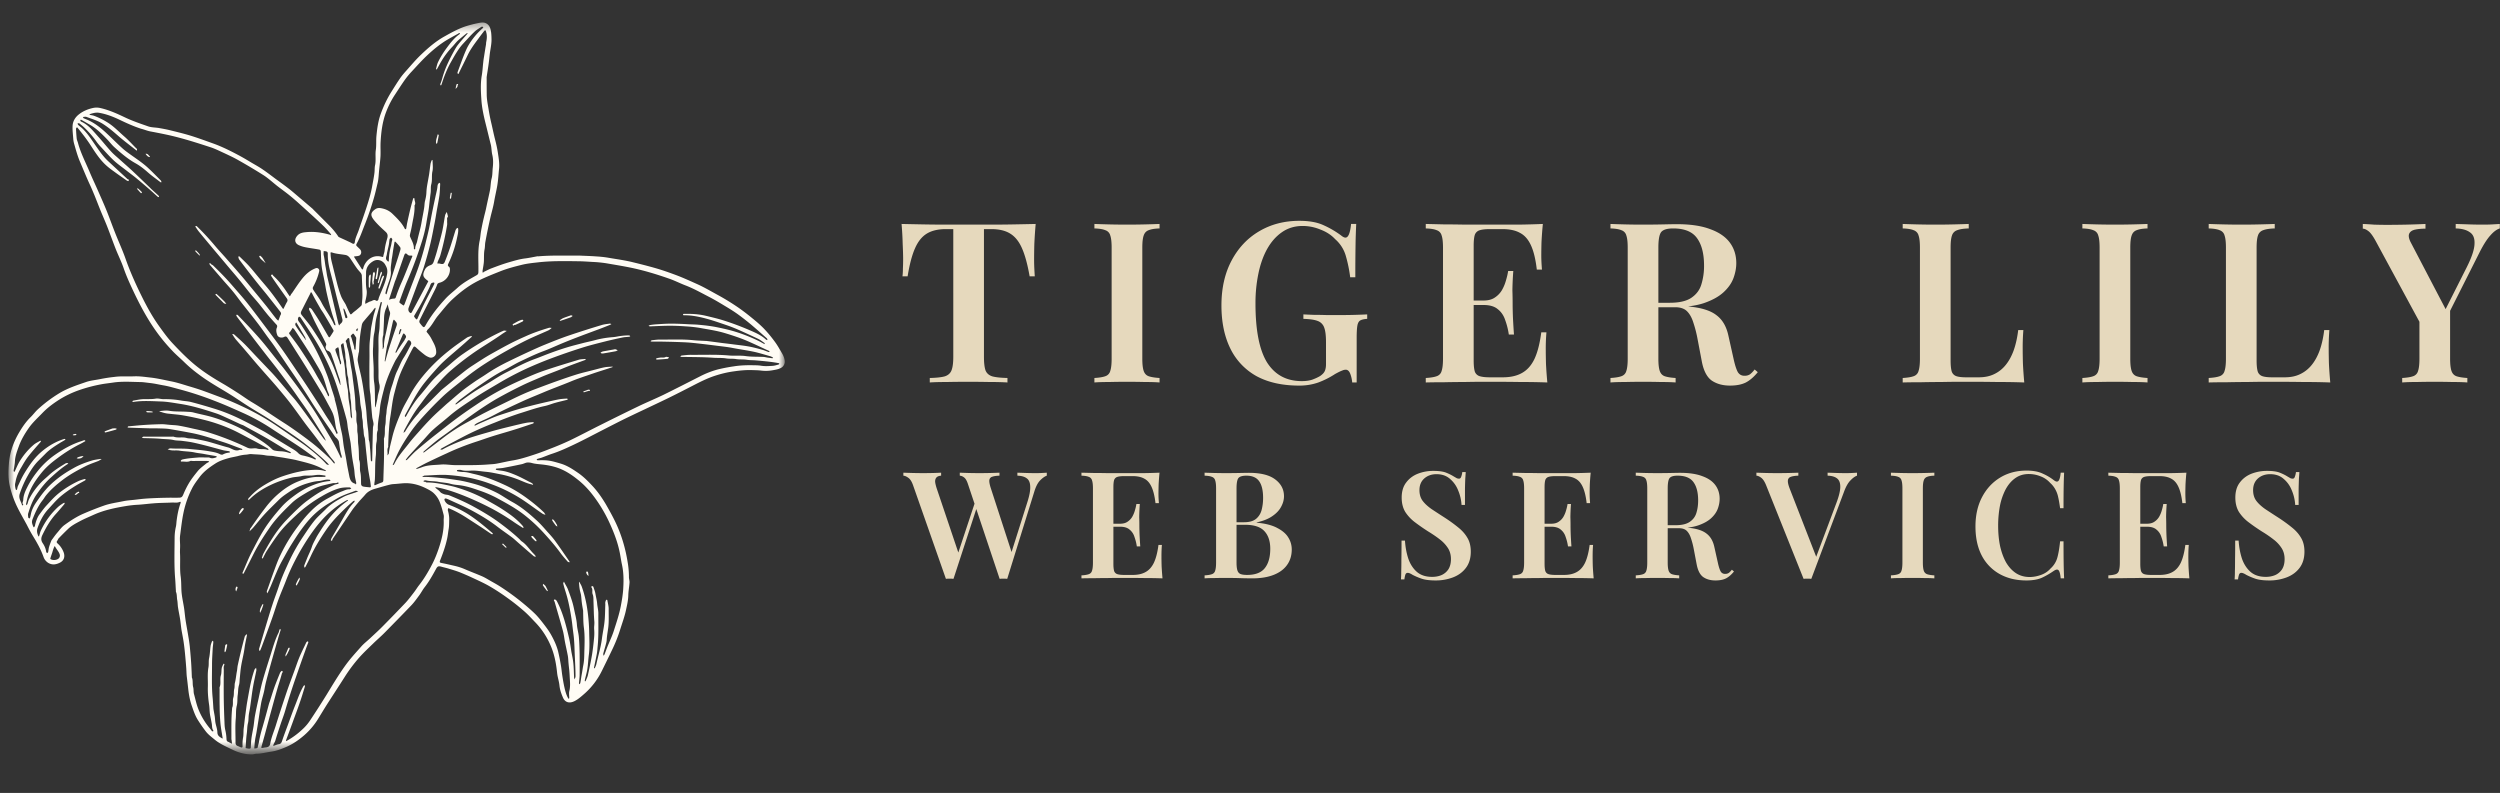 <svg xmlns="http://www.w3.org/2000/svg" width="268" height="85" fill="none"><rect width="100%" height="100%" fill="#333333" stroke="none"/><mask id="a" width="85" height="79" x="0" y="2" maskUnits="userSpaceOnUse" style="mask-type:luminance"><path fill="#fff" d="M.865 2.38h83.263v78.055H.865V2.38Z"/></mask><g mask="url(#a)"><path fill="#FFFCF5" d="M34.123 77.024a7.699 7.699 0 0 1-1.522 1.806c-.567.49-1.182.92-1.874 1.224-.54.235-1.086.443-1.681.526-.512.076-1.017.214-1.543.221-.152 0-.304.062-.45.07-.767.013-1.487-.187-2.165-.52-.636-.31-1.286-.587-1.84-1.037-.338-.284-.691-.533-.975-.892a16.443 16.443 0 0 1-.844-1.21c-.304-.471-.477-.997-.657-1.516-.207-.574-.318-1.169-.387-1.778-.049-.435-.097-.878-.152-1.314-.042-.311-.042-.622-.063-.934a69.02 69.02 0 0 0-.145-1.688c-.041-.415-.09-.83-.152-1.238-.062-.415-.152-.83-.221-1.245-.056-.387-.09-.781-.153-1.169-.062-.401-.152-.802-.214-1.21-.042-.256-.035-.526-.083-.782-.062-.304-.014-.616-.145-.906-.007-.021 0-.049 0-.076-.028-.422-.042-.844-.076-1.273-.125-1.46-.07-2.926-.063-4.393 0-.4.042-.802.132-1.203.055-.215.055-.45.083-.671.083-.637.2-1.266.422-1.875.048-.138-.021-.173-.104-.131-.263.117-.526.055-.789.062-.684.035-1.37.028-2.054.09-.526.041-1.045.11-1.57.145-.457.021-.906.07-1.356.145-1.162.194-2.317.43-3.41.92-.512.236-1.031.443-1.53.713-.442.235-.885.47-1.251.823-.34.325-.671.657-.996.996-.07.07-.09.187-.16.263-.096.125-.062.208.042.297.29.256.498.568.637.927.166.422.083.886-.38 1.121-.402.2-.803.29-1.24.042a1.208 1.208 0 0 1-.525-.644 9.398 9.398 0 0 0-.678-1.466c-.2-.38-.436-.733-.65-1.107-.166-.29-.318-.588-.47-.885-.36-.665-.747-1.322-1.073-2.006a10.598 10.598 0 0 1-.726-2.048c-.207-.83-.187-1.674-.117-2.504.09-1.197.498-2.331 1.113-3.362.34-.574.727-1.141 1.218-1.618.27-.263.49-.575.768-.83a14.794 14.794 0 0 1 2.234-1.688c.92-.568 1.937-.9 2.94-1.245.484-.166 1.01-.208 1.508-.312a17.1 17.1 0 0 1 1.542-.235c.713-.097 1.418-.035 2.13-.062.582-.021 1.149.069 1.723.131.74.083 1.46.256 2.186.401.657.125 1.294.34 1.937.533.45.132.9.27 1.342.422.782.277 1.55.574 2.324.858.892.332 1.757.733 2.615 1.148a26.384 26.384 0 0 1 3.057 1.77c.699.471 1.39.949 2.082 1.426.436.297.879.595 1.294.92.678.526 1.349 1.072 1.937 1.708.041.042.076.097.131.125.07.035.152.048.228.07-.041-.063-.076-.132-.124-.18-.581-.589-1.218-1.114-1.854-1.64-1.28-1.072-2.705-1.95-4.088-2.878-.802-.546-1.66-1.023-2.483-1.542-.588-.374-1.17-.768-1.757-1.149a62.134 62.134 0 0 0-1.335-.816c-.81-.484-1.612-.975-2.366-1.55a14.176 14.176 0 0 1-1.515-1.286c-.429-.422-.892-.802-1.3-1.245a18.957 18.957 0 0 1-1.716-2.075c-.975-1.37-1.757-2.85-2.47-4.365-.36-.768-.712-1.543-.989-2.345-.242-.706-.574-1.37-.85-2.061-.319-.81-.61-1.633-.927-2.442-.236-.602-.498-1.183-.74-1.778-.201-.498-.395-1.003-.595-1.501-.173-.415-.34-.823-.533-1.231-.367-.796-.699-1.619-1.045-2.428-.27-.63-.442-1.28-.629-1.93a2.57 2.57 0 0 1-.097-.56c-.034-.485-.104-.976-.062-1.453.048-.464.311-.865.692-1.155.442-.346.961-.554 1.5-.671a1.78 1.78 0 0 1 .74 0c.935.207 1.8.595 2.67 1.01.81.387 1.675.678 2.526.975.346.11.726.104 1.086.159.415.076.83.145 1.238.249.733.18 1.46.353 2.179.574.823.256 1.632.554 2.442.844.927.332 1.812.775 2.684 1.238.512.27 1.003.567 1.5.865.381.221.768.436 1.128.685.477.325.934.678 1.398 1.023.484.353.975.706 1.452 1.08.318.249.623.518.934.781l1.543 1.315c.062.062.117.124.18.186.504.498 1.002 1.003 1.5 1.501.402.395.775.824 1.08 1.294.034.055.11.083.18.117.262.125.539.243.809.374.152.07.311.138.463.228.187.111.298.09.325-.124.056-.47.284-.872.43-1.307.255-.761.532-1.515.78-2.283.264-.803.513-1.605.658-2.442.083-.463.18-.92.235-1.39.035-.277.007-.56.07-.83.11-.533 0-1.073.075-1.605.076-.512.021-1.024.07-1.53.076-.78.18-1.562.442-2.303.305-.85.685-1.66 1.162-2.42.305-.485.602-.969.927-1.44.194-.283.422-.546.657-.809.506-.567 1.004-1.162 1.557-1.694.788-.754 1.612-1.474 2.58-2.006.768-.43 1.522-.851 2.366-1.107a11.83 11.83 0 0 1 1.183-.298c.235-.048.47-.103.705-.048.415.11.602.436.678.823.055.277.07.567.076.858.021.456-.069.906-.138 1.349-.07.435-.097.878-.16 1.314-.061.477-.145.955-.214 1.432-.014.076-.007.152-.007.228 0 .553 0 1.114.007 1.667 0 .56.118 1.107.208 1.66.083.52.187 1.038.311 1.55.125.54.235 1.086.374 1.625.117.464.228.927.297 1.405.09.588.194 1.175.132 1.757-.063.595-.09 1.182-.187 1.77-.097.575-.235 1.128-.332 1.695-.09.56-.256 1.107-.388 1.66a58.673 58.673 0 0 0-.567 2.74c-.041.249-.028.505-.076.747-.09.435-.055.871-.076 1.307-.02.346-.097.678-.145 1.017-.007.069.02.145.027.214.049-.041.083-.09.132-.117.283-.132.553-.284.844-.388.602-.228 1.203-.45 1.819-.63.595-.172 1.183-.352 1.799-.421.415-.055.83-.145 1.245-.221.048-.007.103.007.152 0 1.376-.118 2.753-.063 4.13-.076h.262c.574.027 1.142.041 1.716.083.45.027.906.069 1.349.145.913.159 1.826.276 2.725.505.768.187 1.529.38 2.283.595.802.228 1.577.505 2.352.795.705.27 1.39.581 2.082.892.754.332 1.452.74 2.172 1.135.81.436 1.59.913 2.345 1.432.484.339.954.698 1.41 1.072.444.36.88.726 1.28 1.134.464.478.886.996 1.28 1.543.263.373.484.775.713 1.162.152.263.276.581.283.872a.75.75 0 0 1-.428.684c-.277.146-.568.187-.872.242a4.05 4.05 0 0 1-1.231.035c-.353-.041-.699-.041-1.052-.055-.63-.014-1.252.048-1.874.138-.72.097-1.418.27-2.103.498-.803.27-1.564.657-2.317 1.045-.844.436-1.695.871-2.553 1.293-.892.436-1.798.858-2.698 1.287-.72.339-1.432.678-2.144 1.024-.761.38-1.515.767-2.269 1.155-1.017.519-2.02 1.058-3.044 1.542-.795.38-1.597.748-2.441 1.017-.346.118-.685.263-1.031.388-.152.048-.311.083-.464.138-.034.007-.055.055-.083.09.028.014.056.048.083.048.049.014.097.007.146.007.982-.028 1.314.042 2.386.367.678.207 1.252.588 1.826.982.567.388 1.045.872 1.515 1.37.56.595 1.03 1.266 1.446 1.964.325.56.636 1.12.927 1.702.401.802.726 1.632.975 2.497.194.657.34 1.328.45 2.006a9.42 9.42 0 0 1 .145 1.653c0 .187.076.374.062.56-.027.464-.124.928-.131 1.391-.014.54-.138 1.058-.25 1.577-.151.706-.407 1.39-.622 2.082a15.91 15.91 0 0 1-.892 2.228c-.353.74-.713 1.473-1.072 2.2a7.85 7.85 0 0 1-1.93 2.503c-.318.277-.636.56-1.024.748-.58.283-1.01.082-1.21-.381-.18-.415-.332-.837-.38-1.3-.035-.367-.146-.727-.215-1.093-.035-.201-.049-.402-.076-.602-.111-.913-.305-1.806-.685-2.656a8.167 8.167 0 0 0-1.633-2.442c-.4-.422-.795-.851-1.238-1.231a22.9 22.9 0 0 0-1.764-1.39 21.843 21.843 0 0 0-1.902-1.24c-.567-.324-1.162-.594-1.757-.87a29.541 29.541 0 0 0-1.446-.63c-.401-.152-.81-.27-1.217-.395-.228-.069-.47-.117-.699-.186-.346-.097-.443-.056-.602.242-.366.67-.74 1.342-1.217 1.95-.215.277-.374.588-.581.872-.263.353-.519.72-.816 1.038-.955.996-1.923 1.985-2.892 2.967-.401.408-.844.782-1.252 1.183-.498.484-1.003.955-1.466 1.474a16.568 16.568 0 0 0-1.591 2.13c-.602.948-1.225 1.895-1.833 2.843-.326.512-.637 1.03-.969 1.57ZM32.76 36.44h.07a.188.188 0 0 1-.07-.076c-.013-.069-.02-.145-.048-.2-.284-.491-.574-.976-.865-1.46-.027-.048-.069-.097-.103-.152-.028.062-.083.124-.09.187a.331.331 0 0 0 .055.193c.152.236.304.47.47.692.187.263.388.519.581.816Zm-3.935 39.042c.034-.118.076-.228.117-.346.16-.491.304-.99.477-1.474.187-.518.395-1.023.602-1.535.042-.083.166-.221.2-.208.18.07.015.215-.006.29-.145.568-.34 1.121-.498 1.682-.284.989-.547 1.978-.823 2.974-.173.644-.346 1.294-.52 1.937l-.352 1.266c-.007.035-.007.07-.014.104.042 0 .09.014.132.007.103-.014.207-.042.31-.049.312-.027.464-.124.52-.415.117-.664.387-1.28.588-1.916.36-1.162.74-2.317 1.127-3.472.27-.803.574-1.598.865-2.394.18-.491.346-.996.546-1.48.229-.54.492-1.065.74-1.591a.22.22 0 0 1 .084-.076c.027-.021.062-.028.096-.035.014.042.042.083.035.118-.104.283-.215.553-.311.837a201.6 201.6 0 0 0-1.017 2.891 71.756 71.756 0 0 0-1.148 3.577c-.139.484-.326.954-.485 1.431-.2.602-.4 1.204-.58 1.806-.063.194-.215.346-.215.56.193-.062.387-.159.58-.187.236-.034.298-.173.367-.366.194-.581.415-1.162.63-1.744.256-.698.505-1.404.782-2.095.27-.678.498-1.377.871-2.013.028-.056.083-.09.125-.132.014.056.048.125.034.166-.18.595-.36 1.19-.567 1.778-.242.706-.505 1.397-.76 2.103-.222.609-.45 1.224-.679 1.833-.014.048-.02.097-.034.145.041-.02.083-.028.124-.055a8.393 8.393 0 0 0 1.674-1.238c.312-.284.588-.616.816-.962a98.635 98.635 0 0 0 1.737-2.704c.643-1.052 1.273-2.11 1.992-3.113.526-.74 1.134-1.398 1.73-2.069.276-.318.622-.58.933-.871.45-.422.906-.83 1.335-1.266a173.69 173.69 0 0 0 2.497-2.573c.332-.36.623-.754.92-1.142.187-.242.34-.505.533-.747.54-.691.982-1.438 1.383-2.213.277-.526.498-1.086.692-1.647.339-1.003.595-2.013.553-3.085-.006-.193.042-.4-.007-.588-.124-.49-.255-.982-.45-1.452a2.663 2.663 0 0 0-.573-.83c-.229-.229-.533-.388-.816-.533-.685-.346-1.405-.567-2.18-.574-.325 0-.65.041-.975.069-.249.028-.505.02-.747.083-.54.132-1.065.29-1.598.443-.415.117-.788.297-1.072.643-.221.263-.463.498-.685.761-.242.29-.498.581-.712.892-.699 1.024-1.377 2.055-2.082 3.078-.042.063-.021.263-.194.18-.014-.007.028-.186.076-.27.36-.622.726-1.238 1.08-1.853.407-.706.774-1.425 1.362-2.006.028-.035.02-.104.028-.153-.049.021-.111.028-.153.056-.228.2-.456.394-.678.609-.788.747-1.556 1.514-2.178 2.407-.65.94-1.252 1.916-1.73 2.96-.166.367-.353.72-.54 1.08-.013.034-.069.048-.103.076-.007-.035-.02-.07-.02-.104 0-.049-.015-.104.006-.145.09-.242.194-.492.29-.734.167-.428.388-.83.526-1.266.097-.297.25-.567.395-.843.124-.25.27-.485.422-.72.415-.67.864-1.321 1.39-1.909a9.805 9.805 0 0 1 1.542-1.39c.056-.042.146-.035.097-.132-.007-.014-.124.014-.173.049a9.756 9.756 0 0 0-1.777 1.265c-.796.713-1.46 1.536-2.062 2.415a25.827 25.827 0 0 0-1.59 2.649c-.388.747-.74 1.501-1.038 2.29-.25.65-.533 1.286-.775 1.943-.25.678-.457 1.377-.699 2.055-.332.94-.678 1.874-1.023 2.815-.07.2-.153.401-.236.602-.014.042-.069.062-.103.09-.007-.035-.021-.07-.028-.104 0-.048-.014-.097 0-.145.2-.678.394-1.349.595-2.02.27-.892.532-1.792.823-2.677.228-.706.505-1.397.733-2.11.284-.85.657-1.66 1.03-2.476.45-.975.983-1.91 1.585-2.802.373-.56.754-1.134 1.183-1.66.36-.436.802-.802 1.197-1.21.525-.547 1.169-.92 1.819-1.273.443-.25.961-.367 1.446-.547.076-.027.145-.069.214-.103l-.221-.042a.142.142 0 0 0-.076 0c-.492.187-.997.346-1.474.567-.422.187-.81.443-1.21.678a9.148 9.148 0 0 0-1.654 1.21c-.553.506-1.023 1.087-1.466 1.696-.394.539-.747 1.1-1.1 1.66a25.4 25.4 0 0 0-.643 1.113c-.235.43-.485.858-.692 1.308-.304.67-.574 1.349-.858 2.026-.083.187-.173.374-.263.56-.034.063-.069.118-.103.18-.014-.062-.049-.13-.042-.193 0-.062.035-.132.055-.194.25-.691.485-1.39.74-2.075.18-.491.36-.996.582-1.466a17.692 17.692 0 0 1 1.826-3.079c.47-.63.961-1.259 1.522-1.812a7.632 7.632 0 0 1 1.715-1.314c.547-.298 1.086-.609 1.667-.823.235-.09.47-.215.74-.201.07.007.146-.062.215-.097-.063-.041-.132-.11-.2-.11-.395 0-.776.006-1.17.124-.65.2-1.238.498-1.812.837a14.908 14.908 0 0 0-2.622 1.916c-.76.706-1.522 1.425-2.13 2.276-.395.54-.768 1.093-1.128 1.653-.159.242-.27.505-.408.761-.014.028-.062.041-.097.07-.007-.042-.027-.077-.02-.105.055-.152.096-.31.172-.456.208-.38.422-.768.65-1.142.512-.864 1.094-1.687 1.792-2.414a34.41 34.41 0 0 1 1.238-1.238c.325-.304.657-.602 1.017-.865.436-.325.892-.643 1.363-.92.484-.283 1.003-.518 1.508-.76.124-.063.27-.07.401-.111.042-.02.076-.062.11-.097-.048-.02-.117-.07-.145-.048-.152.103-.325.041-.49.069-.319.062-.637.138-.948.214-.74.173-1.404.512-2.048.9-.519.31-1.024.629-1.46 1.051-.836.81-1.66 1.625-2.324 2.594-.63.913-1.23 1.833-1.729 2.822-.346.685-.692 1.377-1.044 2.062-.021.041-.07.062-.104.096-.014-.041-.035-.09-.035-.131-.007-.035.02-.062.035-.097.283-.65.54-1.314.858-1.95.442-.858.871-1.723 1.39-2.553.56-.9 1.231-1.715 1.93-2.504.47-.519 1.03-.948 1.598-1.356a8.227 8.227 0 0 1 1.957-1.017 6.107 6.107 0 0 1 1.564-.36c.034 0 .069-.04.103-.062-.034-.027-.076-.076-.117-.083-.125-.007-.25-.014-.374 0-.263.042-.525.125-.788.146-.478.034-.92.159-1.37.297a7.3 7.3 0 0 0-1.708.816c-.422.284-.851.56-1.211.927-.491.491-.996.969-1.466 1.474-.422.456-.81.954-1.211 1.425-.07.09-.152.166-.228.242a6.289 6.289 0 0 1-.222.214c.035-.104.063-.214.097-.325.007-.02.042-.035.056-.055a49.338 49.338 0 0 1 1.59-2.2 9.435 9.435 0 0 1 1.474-1.543c.595-.498 1.231-.913 1.957-1.21.734-.298 1.48-.526 2.283-.505.208 0 .422 0 .63-.007.027 0 .062-.048.09-.076-.021-.02-.042-.062-.063-.062-.235-.035-.477-.077-.712-.077s-.477.056-.713.07c-.373.027-.747-.028-1.12.069-.346.083-.713.076-1.052.159-.705.173-1.397.401-2.054.699-.9.415-1.743.92-2.449 1.625-.048.042-.104.062-.159.097.014-.07.014-.145.042-.2.027-.056.09-.09.131-.132.47-.54 1.038-.975 1.64-1.335.615-.367 1.244-.685 1.93-.913.539-.18 1.078-.34 1.632-.457.422-.09.837-.159 1.252-.193.54-.042 1.093-.063 1.625.103.021.007.056 0 .07-.02.007-.014.007-.056-.007-.063-.125-.062-.25-.117-.374-.18-.844-.45-1.764-.657-2.677-.885-.422-.11-.858-.173-1.28-.249-.4-.076-.816-.117-1.217-.2-.29-.056-.602-.028-.892-.084-.512-.103-1.031-.09-1.543-.138-.18-.014-.373.056-.56.062a4.184 4.184 0 0 0-.872.153c-.339.083-.685.131-1.017.228-.49.138-.975.297-1.397.574-.622.401-1.217.83-1.674 1.432-.304.408-.615.81-.837 1.259a10.351 10.351 0 0 0-.913 2.635c-.16.775-.242 1.557-.346 2.338-.048.332-.02.671-.007 1.003.014.332-.027.658-.007.983.042.816-.041 1.639.07 2.462.069.505.055 1.017.082 1.529.014.228.042.45.077.678.069.429.159.85.22 1.28.056.415.09.83.153 1.238.09.567.2 1.134.29 1.701.063.353.111.699.153 1.052.055.574.104 1.148.145 1.722.035.512.055 1.024.076 1.536 0 .02-.007.048 0 .07.145.338.049.712.145 1.057.063.243.021.512.09.748.139.498.242 1.002.422 1.494a7.443 7.443 0 0 0 1.287 2.186c.076.09.138.193.214.276.021.028.083.028.125.028.007 0 .035-.076.02-.097-.159-.2-.124-.443-.159-.678-.055-.367-.152-.733-.207-1.1-.041-.297-.035-.602-.076-.899-.097-.657-.166-1.321-.145-1.985.02-.699-.063-1.39.062-2.09.062-.331 0-.67.076-1.01.09-.428.097-.878.16-1.314.02-.145.082-.283.13-.428.021-.042.063-.083.09-.125.028.049.07.09.07.132-.014.255-.056.504-.07.754-.027.546-.069 1.092-.069 1.639 0 1.217-.055 2.435.07 3.652.034.36.048.727.076 1.086 0 .021 0 .049.006.07.042.262.097.532.139.795.034.228.034.457.076.678.062.339.2.678.207 1.024.007.373.243.49.492.643.02.014.062 0 .096 0-.013-.028-.027-.055-.034-.083-.083-.533-.187-1.072-.235-1.612a20.25 20.25 0 0 1-.076-1.715c-.014-.616-.007-1.239-.007-1.861 0-.07-.021-.152.007-.221.166-.409 0-.858.138-1.28.07-.235.041-.498.083-.747.02-.132.09-.256.145-.38.02-.05.062-.084.09-.118.02.048.07.117.055.145-.117.18-.069.38-.069.567-.007 1.052-.014 2.11 0 3.161.014.81.042 1.62.076 2.421.007.263.021.533.076.79.077.324.125.65.139.981.007.173.034.29.214.34.042.013.083.048.125.069.083.041.166.082.256.124l-.042-.353c-.007-.062-.027-.117-.027-.173.006-1.086-.028-2.165.076-3.244 0-.02-.007-.055 0-.07.166-.366.02-.76.138-1.134.083-.297.02-.629.097-.926.055-.222.014-.443.069-.644.104-.408.131-.837.214-1.245.042-.214.042-.429.09-.636a63.783 63.783 0 0 1 .74-3.044c.021-.083.097-.159.153-.228.02-.021.062-.014.097-.021 0 .02 0 .049-.007.076-.09.47-.201.94-.263 1.418-.083.637-.256 1.26-.36 1.895-.076.457-.104.92-.152 1.384-.02.228-.014.463-.083.678-.104.346-.076.706-.132 1.051-.055.374-.006.761-.096 1.12-.118.464-.07.935-.111 1.391-.083.851-.02 1.709-.028 2.567 0 .214.076.339.277.4.11.035.207.105.318.132.09.028.16.014.16-.124-.015-.311 0-.623.055-.934.062-.332.027-.671.069-1.01.062-.436.097-.879.159-1.314.076-.52.131-1.031.221-1.543.097-.546.194-1.086.298-1.625.117-.595.27-1.176.463-1.75.028-.09.118-.16.187-.243.007.097.041.194.028.284-.118.609-.263 1.21-.367 1.82-.09.525-.152 1.05-.228 1.583l-.083.595c-.042.263-.104.533-.139.796-.034.29-.014.588-.083.857-.097.38-.076.761-.131 1.135-.07.491-.083.982-.118 1.48-.007.02 0 .07 0 .07.152.027.305.082.45.055.124-.014.097-.166.104-.277.02-.304.034-.602.076-.9.062-.414.152-.83.221-1.244.055-.38.083-.754.152-1.128.11-.595.242-1.19.374-1.785.138-.657.27-1.32.45-1.964.248-.885.532-1.764.809-2.642.27-.837.49-1.695.892-2.49.049-.105.062-.222.104-.333.014-.027.055-.048.076-.076.014.042.048.083.041.125-.006.062-.041.131-.062.193-.076.256-.159.505-.228.761-.2.699-.401 1.398-.595 2.096-.16.547-.304 1.093-.45 1.633-.145.54-.297 1.079-.387 1.625-.083.491-.256.969-.353 1.453-.117.636-.2 1.28-.304 1.923-.07.45-.145.906-.221 1.356-.049.263-.111.525-.146.795-.034.263-.055.526-.076.789 0 .034.035.076.056.11.076-.11.29.014.318-.193.027-.194.103-.38.131-.574.09-.54.228-1.066.388-1.591.228-.789.442-1.578.67-2.435Zm16.207-31.384 2.116-2.117c.063-.062.118-.131.187-.187.54-.435 1.072-.878 1.612-1.314.54-.422 1.065-.871 1.64-1.245.684-.443 1.355-.892 2.068-1.294.622-.345 1.245-.698 1.881-1.03.595-.312 1.21-.595 1.833-.872.789-.36 1.619-.636 2.456-.892.097-.028.214 0 .318.007-.083.069-.159.145-.249.2-.083.056-.18.097-.277.139-.712.318-1.431.615-2.13.954-.733.36-1.453.747-2.165 1.149a45.15 45.15 0 0 0-1.764 1.037c-.574.36-1.142.726-1.688 1.128-.581.415-1.134.864-1.688 1.307-.609.491-1.231.968-1.791 1.508a41.697 41.697 0 0 0-2.11 2.172c-.457.505-.893 1.03-1.28 1.591-.512.754-1.01 1.522-1.404 2.352-.166.353-.318.712-.47 1.065-.014.035-.021.07-.028.104.034-.007.076-.014.097-.035a.333.333 0 0 0 .083-.11c.387-.789.975-1.44 1.508-2.124.442-.574.934-1.107 1.41-1.646.395-.443.796-.872 1.211-1.287.332-.325.678-.636 1.024-.947.221-.201.443-.409.678-.602.484-.415.961-.837 1.46-1.239.414-.325.85-.629 1.286-.933.429-.298.879-.56 1.314-.858.727-.491 1.494-.92 2.283-1.307a97.16 97.16 0 0 1 2.269-1.08c.574-.262 1.148-.525 1.73-.76.836-.34 1.68-.678 2.538-.969a103.63 103.63 0 0 1 3.514-1.12c.277-.084.574-.111.865-.153.055-.007.117.035.18.049-.063.034-.118.076-.18.097-.367.145-.727.29-1.093.428-.816.305-1.633.602-2.442.914a55.71 55.71 0 0 0-1.66.664c-.644.27-1.28.567-1.937.809-.858.318-1.681.726-2.511 1.114-.567.276-1.107.615-1.667.906-.962.484-1.84 1.093-2.719 1.694-.65.45-1.28.92-1.916 1.398-.2.145-.387.325-.574.498-.02.014-.014.062-.02.097.027-.007.062 0 .075-.014.09-.055.173-.125.263-.18.505-.36 1.01-.733 1.529-1.08.498-.331 1.024-.636 1.536-.947.684-.415 1.349-.871 2.061-1.224 1.003-.505 1.985-1.051 3.05-1.432.582-.214 1.149-.456 1.73-.664a30.956 30.956 0 0 1 1.764-.595c.553-.166 1.114-.304 1.674-.45.436-.11.878-.2 1.314-.318a9.875 9.875 0 0 1 1.487-.276c.236-.028.478-.035.713-.076.47-.09.948-.153 1.425-.146.041 0 .076.055.117.09-.041.02-.076.048-.11.056-.242.027-.484.027-.713.076-.664.138-1.321.283-1.971.45-.789.2-1.57.394-2.338.636a68.843 68.843 0 0 0-3.48 1.203c-.837.318-1.667.664-2.476 1.03a33.16 33.16 0 0 0-3.14 1.661c-.768.457-1.543.9-2.29 1.39-.982.657-1.992 1.287-2.899 2.069-.56.49-1.155.934-1.708 1.432-.374.332-.692.726-1.03 1.093-.54.58-1.073 1.168-1.606 1.75-.103.117-.193.242-.29.366-.014.02-.007.049-.014.076.035-.007.076 0 .104-.02.062-.056.124-.118.187-.18.276-.284.54-.581.843-.837.56-.484 1.135-.955 1.716-1.425.443-.353.9-.699 1.342-1.052a47.006 47.006 0 0 1 3.258-2.365 29.596 29.596 0 0 1 3.009-1.806c.733-.38 1.487-.726 2.241-1.058.678-.298 1.363-.595 2.069-.837 1.238-.422 2.497-.803 3.749-1.183.221-.07.47-.062.705-.09.021 0 .049.014.07.02-.021.028-.028.063-.056.084-.035.02-.083.027-.124.048-.754.277-1.508.54-2.249.851-.76.318-1.542.588-2.303.913-.678.298-1.37.574-2.04.9-.88.428-1.744.878-2.602 1.355-.629.353-1.23.74-1.833 1.142-.691.463-1.362.954-2.04 1.445-.554.395-1.107.803-1.654 1.204-.373.27-.754.532-1.113.816-.464.367-.906.754-1.356 1.135-.028.027-.041.083-.055.131.041-.02.09-.028.124-.055.623-.47 1.252-.941 1.868-1.418a19.376 19.376 0 0 1 2.78-1.813c.644-.352 1.287-.72 1.944-1.051.92-.47 1.854-.913 2.781-1.37.823-.408 1.66-.782 2.518-1.107.761-.283 1.522-.574 2.283-.843.74-.263 1.48-.52 2.22-.748.567-.172 1.142-.297 1.716-.45.387-.096.781-.214 1.176-.29.27-.055.546-.055.823-.076.034-.007.069.02.097.028-.028.014-.056.034-.083.041-.118.042-.242.076-.36.118-.567.187-1.141.36-1.702.553-.795.277-1.59.526-2.365.851-1.003.415-2.027.782-3.03 1.21-.72.305-1.446.589-2.151.914a96.1 96.1 0 0 0-2.27 1.072c-.463.228-.913.484-1.383.706-.38.186-.768.345-1.155.532-.11.049-.215.132-.318.208-.014.014-.014.055-.021.076.028.007.055.014.076.007.235-.111.47-.229.713-.332.622-.263 1.238-.56 1.874-.775.823-.27 1.64-.54 2.477-.768.968-.27 1.95-.505 2.932-.726.353-.076.7-.16 1.059-.222.256-.041.526-.055.788-.069.028-.007.063.042.09.07-.027.02-.062.062-.096.069-.402.103-.81.193-1.211.304-.401.11-.789.277-1.19.36-.85.18-1.667.47-2.49.726-.975.304-1.923.678-2.87 1.058a37.75 37.75 0 0 0-2.429 1.045c-.678.325-1.335.678-1.992 1.024-.429.221-.85.456-1.28.691-.041.028-.076.083-.11.125.062 0 .131.007.2-.007.049-.007.104-.048.152-.076.83-.45 1.702-.796 2.588-1.107.809-.277 1.625-.505 2.448-.74.83-.242 1.674-.443 2.518-.65.43-.104.858-.208 1.287-.29.249-.05.505-.056.754-.077.02 0 .055.035.076.048-.02.035-.041.084-.07.097-.677.222-1.348.457-2.026.664-.747.236-1.508.443-2.255.678-.664.208-1.321.45-1.992.664a27.84 27.84 0 0 0-3.002 1.197c-.685.311-1.37.636-2.048.962-.387.186-.754.394-1.134.594-.042.021-.076.063-.111.097.055 0 .11.007.166-.007a6.84 6.84 0 0 0 .491-.166c.65-.249 1.349-.221 2.034-.283.477-.042.968.055 1.453.062 1.23 0 2.462.028 3.686-.076.263-.02.533-.028.789-.076.609-.11 1.21-.263 1.82-.36.65-.11 1.286-.304 1.908-.505a27.056 27.056 0 0 0 1.944-.699 31 31 0 0 0 2.214-.933c1.106-.533 2.192-1.114 3.292-1.66a316.682 316.682 0 0 1 4.075-2.007c.878-.421 1.784-.795 2.656-1.217 1.321-.65 2.629-1.321 3.936-1.985a9.63 9.63 0 0 1 1.854-.727 17.441 17.441 0 0 1 1.695-.332c.663-.11 1.32-.138 1.985-.131.339.007.67 0 1.01.055.4.07.816.035 1.224.014.221-.014.436-.09.65-.145.028-.007.056-.055.083-.083-.02-.02-.041-.055-.069-.062a13.922 13.922 0 0 0-.94-.146 38.333 38.333 0 0 0-1.536-.152c-.312-.028-.623-.014-.941-.062-.387-.062-.796-.014-1.19-.083-.346-.055-.698-.007-1.051-.07-.45-.068-.92-.034-1.384-.068-1.072-.077-2.158-.07-3.237-.09-.049 0-.097.007-.145 0-.049-.007-.09-.021-.139-.035.049-.041.09-.104.139-.11.332-.035.67-.077 1.01-.077 1.349.014 2.704-.055 4.06.07.595.055 1.19-.021 1.792.062.622.09 1.266.062 1.902.09.145.007.297.048.45.076.172.02.352.048.525.069.028 0 .056-.028.076-.042-.014-.02-.027-.041-.048-.055-.083-.041-.16-.097-.25-.117-.566-.16-1.127-.34-1.708-.47-.774-.167-1.563-.27-2.345-.423-.532-.104-1.079-.159-1.618-.228-.602-.076-1.197-.152-1.806-.221-.505-.056-1.023-.118-1.535-.146a70.099 70.099 0 0 0-2.421-.076c-.422-.014-.844 0-1.266-.007-.049 0-.097-.027-.145-.041.048-.035.096-.097.145-.104.283-.028.574-.076.858-.07 1.196.008 2.386-.055 3.576.063.463.048.927.055 1.383.083.014 0 .028-.007.042 0 .56.07 1.127.145 1.688.221.415.049.83.097 1.238.153.54.069 1.086.124 1.618.221.478.09.955.214 1.418.346.236.062.457.166.685.242.035.014.083-.02.132-.035-.028-.02-.049-.055-.083-.076-.049-.027-.097-.055-.153-.076-.684-.318-1.37-.643-2.06-.947-.81-.353-1.647-.63-2.498-.886-.913-.277-1.847-.401-2.774-.574a13.644 13.644 0 0 0-1.425-.152 25.66 25.66 0 0 0-1.64-.07c-.733 0-1.466.042-2.199.07-.055 0-.11-.035-.166-.056.062-.027.118-.083.18-.09a7.81 7.81 0 0 1 .678-.076c.546-.034 1.093-.076 1.64-.069.65 0 1.293.035 1.943.07.339.013.67.02 1.01.055.609.055 1.21.124 1.805.242.547.11 1.093.228 1.626.373 1.01.277 1.978.657 2.926 1.114.187.09.36.194.546.297.035.014.07.035.104.049-.007-.042 0-.104-.02-.125-.222-.152-.436-.325-.672-.442a88.719 88.719 0 0 0-2.185-1.003c-.415-.18-.83-.34-1.252-.484-.754-.256-1.502-.52-2.27-.72-.67-.173-1.355-.311-2.054-.325-.09 0-.18.007-.263-.007-.013 0-.034-.055-.041-.083 0-.02.02-.055.041-.055.063-.007.125 0 .18-.007.761-.014 1.508.034 2.255.214.574.139 1.148.27 1.716.443.961.297 1.909.65 2.836 1.044.67.291 1.335.56 1.867 1.059.042.034.104.034.153.055-.007-.055-.007-.11-.035-.152-.035-.055-.083-.09-.131-.131-.56-.492-1.121-.996-1.695-1.474a26.94 26.94 0 0 0-1.321-1.024c-.408-.29-.837-.56-1.266-.816-.609-.366-1.224-.74-1.86-1.065-.817-.422-1.613-.872-2.477-1.204-.595-.228-1.17-.525-1.778-.733-1.404-.491-2.83-.92-4.296-1.21-.81-.16-1.618-.291-2.42-.43a13.759 13.759 0 0 0-1.502-.145c-.463-.027-.927-.062-1.383-.069-1.501-.02-3.01-.055-4.51.125-.56.062-1.121.124-1.654.256-.788.193-1.577.4-2.338.705-.92.367-1.84.726-2.704 1.204-.886.491-1.674 1.12-2.408 1.798-.56.52-1.023 1.135-1.515 1.716-.428.505-.684 1.141-1.196 1.584.069.076-.125.104-.021.214.187.222.367.464.498.72.235.463.526.899.505 1.473-.02.38-.436.637-.74.505a1.92 1.92 0 0 1-.484-.263 11.994 11.994 0 0 1-.962-.816c-.138-.124-.214-.09-.283.035-.194.352-.38.712-.56 1.072-.374.747-.762 1.494-1.024 2.29-.173.511-.305 1.044-.443 1.563-.215.823-.284 1.667-.422 2.497-.083.484-.118.975-.152 1.466-.042.533-.056 1.072-.076 1.605-.007.062.02.139-.007.18-.139.256-.035.533-.07.796 0 .02.028.055.042.083.014-.035.02-.07.035-.097.02-.042.069-.076.069-.118.062-.588.228-1.141.36-1.709.228-.975.608-1.881.995-2.794.243-.581.582-1.114.879-1.674.512-.975 1.17-1.854 1.902-2.67a18.31 18.31 0 0 1 2.331-2.18c.602-.49 1.246-.926 1.882-1.369.131-.09.297-.124.45-.173.034-.013.083.021.124.035a.4.4 0 0 1-.076.076c-.228.207-.456.408-.678.609-.221.193-.436.387-.657.574-.553.484-1.128.954-1.66 1.453-.395.366-.747.774-1.107 1.175-.29.325-.574.657-.844.99-.616.754-1.1 1.584-1.556 2.441-.2.388-.422.768-.623 1.156-.02.041.007.117.014.173.041-.035.097-.063.124-.104.43-.782.886-1.543 1.474-2.214.512-.58.961-1.21 1.487-1.764.505-.525 1.065-.996 1.619-1.473.49-.429.996-.865 1.529-1.231a29.097 29.097 0 0 1 3.271-1.972c.353-.18.699-.353 1.059-.505.097-.034.228.014.346.021-.077.055-.153.104-.236.16-.124.082-.256.158-.373.248-1.052.74-2.172 1.377-3.217 2.13a29.654 29.654 0 0 0-2.317 1.834c-.664.602-1.252 1.286-1.875 1.937-.518.54-.94 1.162-1.397 1.757-.622.823-1.107 1.715-1.59 2.614-.035.076-.042.173-.063.263.07-.069.138-.131.207-.2.007-.007 0-.028.007-.035.38-.63.817-1.218 1.308-1.764.083-.083.145-.187.249-.318ZM15.1 13.793c-.79-.256-1.55-.602-2.297-.961-.699-.332-1.418-.61-2.179-.74-.318-.056-.636.027-.948.13-.034.015-.069.036-.11.056.041.014.083.042.131.049.125.027.256.041.374.083a7.9 7.9 0 0 1 1.48.733c.657.408 1.183.975 1.764 1.48.442.38.83.816 1.238 1.225.048.048.11.083.131.138.014.048-.007.11-.013.173-.035-.028-.077-.049-.104-.076-.609-.484-1.231-.948-1.82-1.453-.546-.477-1.092-.948-1.708-1.342-.553-.353-1.169-.533-1.77-.754-.09-.034-.201-.007-.298-.007-.028.007-.056.035-.083.056.027.027.048.076.076.09.145.069.297.124.443.186.802.36 1.466.906 2.096 1.501.546.512 1.072 1.045 1.632 1.55.284.256.609.484.927.712.636.457 1.293.886 1.86 1.425.443.408.865.851 1.294 1.28a.311.311 0 0 1 .076.118c.014.034 0 .076 0 .11-.034-.007-.076-.014-.104-.034-.442-.34-.899-.658-1.32-1.031-.409-.36-.838-.706-1.308-.968-.872-.485-1.619-1.128-2.345-1.785-.256-.242-.47-.526-.712-.782-.582-.602-1.17-1.19-1.903-1.605-.29-.166-.58-.338-.871-.498-.035-.02-.083 0-.125 0 .007.042.014.09.035.125.014.034.048.055.083.069.788.353 1.286 1.03 1.84 1.64.47.518.899 1.072 1.376 1.584.263.29.568.532.858.795.484.436.982.865 1.46 1.314.63.588 1.245 1.19 1.867 1.785.042.048.083.09.132.131.249.229.505.457.754.692.034.028.027.097.048.145-.055-.014-.117-.007-.152-.041-.29-.256-.574-.526-.872-.782-.477-.415-.961-.83-1.46-1.238-.31-.256-.636-.491-.954-.74-.463-.367-.961-.706-1.397-1.107-.491-.456-.934-.968-1.397-1.46a5.631 5.631 0 0 1-.422-.497 10.672 10.672 0 0 0-1.418-1.64 8.32 8.32 0 0 0-.47-.394c-.05-.035-.132-.014-.201-.014.02.055.027.131.069.173.145.131.304.242.442.373.588.56 1.017 1.252 1.48 1.916.395.568.796 1.142 1.308 1.612l2.013 1.868c.028.02.055.055.09.055.145.028.07.125.076.2-.062-.02-.131-.02-.18-.047-.422-.298-.85-.588-1.266-.893-.325-.235-.657-.47-.954-.74-.692-.623-1.183-1.397-1.681-2.165-.422-.657-.906-1.273-1.397-1.875-.076-.097-.104 0-.132.028-.027.034-.034.09-.034.138.02.332.041.671.076 1.01.02.146.09.284.131.43.277 1.057.782 2.026 1.21 3.029.27.65.575 1.293.865 1.944.325.747.664 1.487.969 2.24.325.796.608 1.606.927 2.408.38.969.823 1.916 1.162 2.898.352.996.768 1.965 1.21 2.92.692 1.46 1.411 2.905 2.366 4.233.463.643.927 1.294 1.473 1.868.893.947 1.813 1.881 2.864 2.67.81.615 1.674 1.141 2.553 1.653.532.311 1.051.643 1.57.975.519.332 1.017.706 1.55 1.017 1.127.671 2.206 1.432 3.313 2.138.871.553 1.708 1.162 2.538 1.777.844.63 1.633 1.315 2.387 2.034.173.166.318.367.477.547.02.02.056.027.076.041.007-.035.028-.076.021-.104a.634.634 0 0 0-.09-.152c-.138-.166-.29-.325-.415-.498-.484-.65-.961-1.314-1.453-1.965-.4-.54-.83-1.065-1.23-1.604-.547-.74-1.073-1.495-1.633-2.22-.457-.589-.941-1.156-1.418-1.723-.526-.616-1.073-1.218-1.605-1.826-.173-.201-.353-.402-.526-.602-.415-.484-.823-.975-1.238-1.46-.325-.387-.664-.76-.996-1.148-.125-.152-.229-.325-.34-.491-.02-.02-.027-.049-.048-.076.035-.007.076-.028.104-.014a.33.33 0 0 1 .152.083c.38.346.761.685 1.128 1.051.422.43.823.872 1.238 1.308.526.553 1.052 1.1 1.577 1.653.222.235.443.484.657.733.415.484.823.969 1.232 1.453.29.346.595.67.864 1.024.436.56.851 1.134 1.266 1.708.533.727 1.052 1.467 1.584 2.2.07.09.166.159.25.235a12.757 12.757 0 0 0-.146-.304c-.007-.021-.02-.042-.028-.063-.484-.767-.961-1.542-1.445-2.303-.478-.754-1.01-1.466-1.515-2.2-.574-.837-1.197-1.64-1.799-2.448-.519-.7-1.072-1.37-1.598-2.055a277.255 277.255 0 0 1-1.736-2.255 136.13 136.13 0 0 1-1.21-1.584 1.052 1.052 0 0 1-.132-.207c-.014-.021 0-.063.007-.097.042.007.09-.007.125.014.055.041.103.103.159.159.456.477.913.954 1.362 1.438.402.436.803.879 1.183 1.335.498.595.969 1.211 1.453 1.813.297.373.602.74.892 1.12.45.588.9 1.19 1.342 1.785.305.415.602.837.9 1.266a34.83 34.83 0 0 1 1.673 2.573c.422.733.872 1.453 1.287 2.186.277.491.512 1.003.76 1.508.015.028.015.07.035.097a.264.264 0 0 0 .077.076c.013-.042.027-.083.034-.125.007-.041.014-.083 0-.11-.173-.491-.214-1.01-.297-1.515-.021-.11-.097-.215-.166-.304-.07-.097-.187-.166-.256-.263-.325-.47-.65-.948-.976-1.418-.518-.768-1.051-1.522-1.542-2.304a84.813 84.813 0 0 0-1.95-2.981c-.686-.99-1.35-2-2.028-2.989-.262-.38-.546-.74-.816-1.113-.325-.45-.636-.906-.975-1.342-.36-.477-.733-.94-1.1-1.404-.2-.256-.401-.505-.602-.761-.311-.401-.602-.817-.927-1.21-.325-.402-.678-.783-1.024-1.177-.47-.546-.947-1.093-1.418-1.646-.048-.055-.124-.18-.11-.194.117-.11.152.049.228.09.055.035.125.062.173.104.415.408.837.816 1.231 1.238.415.436.817.9 1.21 1.356.43.491.858.975 1.26 1.487.567.713 1.113 1.446 1.66 2.172.657.872 1.314 1.736 1.944 2.615.553.775 1.079 1.563 1.604 2.345.464.678.92 1.356 1.37 2.04.574.886 1.155 1.778 1.709 2.678.408.67.906 1.286 1.203 2.026.014.035.021.063.035.097.041-.014.104-.014.11-.041.021-.042.014-.104-.006-.146-.194-.394-.208-.83-.29-1.252a3.64 3.64 0 0 0-.222-.802c-.173-.388-.388-.754-.588-1.128-.18-.339-.36-.67-.554-1.003-.332-.553-.67-1.106-1.01-1.66-.38-.615-.76-1.224-1.14-1.833-.513-.802-1.025-1.612-1.536-2.414-.09-.138-.18-.2-.36-.11-.29.151-.657.055-.747-.201-.09-.242-.152-.52-.049-.775.07-.16.049-.263-.076-.38-.214-.229-.422-.47-.63-.706a10.32 10.32 0 0 1-.421-.498c-.277-.34-.54-.692-.816-1.03-.291-.354-.602-.693-.893-1.045-.394-.485-.768-.976-1.162-1.453-.401-.491-.823-.975-1.231-1.46-.526-.629-1.052-1.252-1.577-1.874-.498-.602-1.003-1.197-1.494-1.799-.146-.172-.27-.36-.395-.546-.027-.028-.02-.083-.027-.125.048.007.096-.006.124.014.062.042.11.104.166.152a27.8 27.8 0 0 1 1.785 1.937c.387.464.81.906 1.21 1.363.52.588 1.038 1.176 1.55 1.77.394.457.774.92 1.155 1.384.553.671 1.114 1.35 1.66 2.027.339.429.664.865 1.003 1.294.062.083.152.145.228.214.035-.083.07-.166.104-.256.049-.124.083-.263.152-.38.07-.118.028-.222-.027-.305-.443-.574-.893-1.141-1.342-1.708-.325-.415-.671-.817-.996-1.225-.374-.463-.74-.933-1.107-1.404a87.63 87.63 0 0 1-.969-1.273c-.055-.069-.069-.166-.096-.256-.007-.027.013-.076.034-.09.02-.013.076 0 .097.021.346.34.699.664 1.024 1.024.394.436.754.9 1.134 1.349.395.47.803.927 1.176 1.411.45.581.872 1.176 1.287 1.778.076.11.097.007.11-.014.118-.221.215-.457.346-.671.09-.145.076-.263-.007-.387-.31-.443-.622-.879-.934-1.322-.228-.325-.463-.65-.677-.989-.028-.048-.152-.138-.035-.228.118-.083.138.055.18.097.63.567 1.127 1.238 1.584 1.944.062.096.138.193.207.283.056-.097.104-.194.16-.284.013-.02.041-.034.055-.055.373-.54.72-1.1 1.141-1.611.388-.478.823-.845 1.384-1.066.117-.041.228-.055.332.062.09.097.09.166.055.312a6.352 6.352 0 0 1-.63 1.598c-.082.145-.04.256.035.373.284.443.616.858.851 1.321.415.817 1.003 1.53 1.356 2.373.02.041.083.062.131.09 0-.048.021-.104.007-.145a54.5 54.5 0 0 0-.325-1.017 30.332 30.332 0 0 1-.636-2.449c-.083-.401-.146-.81-.222-1.21-.097-.505-.228-1.003-.29-1.515-.062-.478-.062-.969-.083-1.453-.007-.29-.028-.325-.29-.367-.45-.083-.907-.138-1.356-.228a3.286 3.286 0 0 1-.727-.228c-.443-.215-.484-.623-.173-.99.277-.338.657-.373 1.024-.407.858-.077 1.695.055 2.518.29.035.007.07.035.104.049-.007-.042 0-.097-.028-.125-.242-.277-.477-.553-.733-.81-.388-.38-.782-.74-1.176-1.106-.533-.484-1.065-.968-1.598-1.446a23.965 23.965 0 0 0-1.017-.865c-.401-.318-.816-.615-1.217-.926-.485-.38-.941-.81-1.46-1.149a62.35 62.35 0 0 0-2.774-1.653c-.463-.263-.961-.491-1.445-.72-.47-.214-.934-.449-1.418-.615-1.163-.38-2.318-.754-3.5-1.065-1.01-.27-2.02-.464-3.037-.657-.319-.063-.616-.194-.997-.29Zm37 8.591c.083-.415.173-.823.263-1.23.062-.291.132-.575.18-.859.062-.387.062-.788.159-1.162.104-.387.076-.781.124-1.169.049-.442.056-.899-.048-1.349-.09-.366-.076-.754-.166-1.12-.207-.823-.401-1.647-.609-2.463-.186-.781-.352-1.563-.4-2.352-.056-.85-.105-1.715.04-2.573.084-.47.104-.948.16-1.425.02-.2.048-.394.083-.595.069-.442.138-.885.214-1.328.007-.083.007-.166.021-.249.083-.38.104-.76-.02-1.134-.021-.049-.05-.097-.07-.146-.048.035-.11.056-.138.104-.229.29-.443.581-.664.879-.395.532-.789 1.065-1.08 1.667-.304.643-.629 1.28-.94 1.916-.028.069-.028.159-.125.11-.034-.02-.048-.117-.034-.166.304-.809.58-1.625.927-2.407.318-.726 1.003-1.653 1.798-2.338.02-.02.035-.069.02-.097-.013-.02-.061-.034-.09-.034-.034-.007-.075-.007-.103.014-.256.173-.526.318-.747.532-.415.394-.795.83-1.19 1.252-.553.595-.933 1.308-1.335 2.013-.422.747-.733 1.55-.996 2.373-.014.048-.048.09-.069.131-.028-.055-.09-.124-.07-.166.16-.346.23-.72.354-1.079.283-.871.691-1.674 1.127-2.47.132-.235.263-.47.429-.677.304-.388.643-.754.968-1.128l.084-.104c-.056.007-.118 0-.153.028-.318.263-.636.512-.94.789-.208.2-.38.442-.581.65a8.342 8.342 0 0 0-1.142 1.501c-.173.284-.325.581-.491.872-.014.027-.048.048-.076.069-.007-.028-.035-.07-.028-.097.07-.256.118-.526.235-.754.242-.491.526-.955.851-1.397.408-.554.81-1.1 1.37-1.508.041-.028.11-.083.104-.104-.056-.138-.153-.014-.194.007-.422.228-.85.463-1.266.712-.72.443-1.377.983-1.992 1.557-.602.56-1.148 1.176-1.709 1.777a8.889 8.889 0 0 0-.733.886c-.36.505-.692 1.03-1.03 1.542a9.534 9.534 0 0 0-.983 1.903c-.408 1.058-.546 2.186-.602 3.32-.02.47.014.94-.007 1.411-.027.498-.096.996-.145 1.501-.048.464-.055.934-.159 1.384-.138.56-.256 1.127-.422 1.68a29.692 29.692 0 0 1-.948 2.768c-.283.705-.518 1.425-.892 2.088-.055.104-.048.174.035.256.117.111.235.222.346.34.18.193.152.532-.077.657-.117.062-.27.062-.408.083-.11.007-.221-.014-.11.152.262.408.525.823.788 1.231.014.02.056.035.063.028.027-.028.062-.056.069-.097.207-.858 1.017-1.563 2.033-1.252.097.027.118 0 .132-.097.034-.207.124-.401.138-.609.042-.45.16-.871.284-1.3.069-.263.055-.464-.166-.671-.436-.401-.886-.803-1.252-1.26-.38-.476-.422-.788.124-1.168.208-.145.415-.16.685-.104.457.09.844.277 1.169.595.498.484 1.003.968 1.321 1.605.014.02.056.048.083.041.028 0 .056-.041.063-.069.041-.194.062-.394.103-.588.11-.512.222-1.024.346-1.529.09-.373.194-.733.298-1.106.006-.021.055-.049.083-.042.02 0 .062.042.062.062-.028.236.187.478 0 .72.028.49-.049.975-.145 1.46-.09.435-.153.878-.256 1.307-.104.429-.125.477-.056.63.173.407.415.788.388 1.258 0 .014.041.056.069.056.028 0 .076-.035.076-.056-.02-.304.159-.553.214-.837.146-.685.36-1.349.47-2.04.09-.533.208-1.059.284-1.591.028-.208.028-.43.076-.637.076-.297.139-.595.153-.906a6.2 6.2 0 0 1 .069-.712c.069-.415.152-.83.221-1.246.056-.373.097-.754.152-1.127.021-.125.07-.242.111-.36.014-.034.048-.048.076-.076.014.02.035.042.035.062 0 .395.069.81-.021 1.19-.097.45.007.906-.118 1.356-.083.297-.027.623-.069.934-.062.45-.11.899-.159 1.349-.062.608-.194 1.21-.29 1.812a14.242 14.242 0 0 1-.485 2.034 43.694 43.694 0 0 1-1.605 4.316c-.283.664-.518 1.349-.767 2.027-.028.069-.056.187-.028.221.132.118.284.215.429.312 0 0 .048-.042.062-.063.028-.055.056-.104.076-.159.2-.532.401-1.072.602-1.605.242-.643.498-1.28.733-1.93.34-.94.63-1.902.872-2.87.131-.554.277-1.107.394-1.66.132-.644.242-1.287.374-1.93.096-.464.193-.934.297-1.398.07-.346.166-.684.215-1.023.02-.153.013-.312.117-.436.028-.042.097-.063.145-.09.014.048.042.09.042.131-.02.401-.028.803-.076 1.197-.083.567-.194 1.134-.298 1.702-.069.428-.138.857-.221 1.28-.145.733-.277 1.466-.45 2.192-.2.83-.428 1.653-.684 2.47-.18.588-.43 1.162-.65 1.736l-.997 2.677c-.09.235-.014.491.215.588.02.007.09-.042.11-.076l1.723-3.23c.055-.098.083-.098-.042-.194-.456-.353-.574-.56-.263-1.17.125-.248.353-.387.595-.47.236-.083.305-.256.367-.442.145-.436.284-.872.401-1.322.173-.622.346-1.245.491-1.874.125-.56.194-1.135.305-1.702.027-.124.117-.242.18-.367.041.132.076.27.11.402.014.048.02.117 0 .145-.131.124-.055.277-.069.415-.014.152.02.304-.007.45a29.118 29.118 0 0 1-.712 3.202c-.07.263-.208.505-.305.761-.02.049-.007.118-.014.173.056-.007.104-.02.16-.02.048.006.096.02.152.034.263.062.373.028.477-.221.194-.478.373-.962.54-1.453.214-.63.4-1.273.601-1.91a.72.72 0 0 1 .125-.207c.027-.027.083-.041.117-.062.021.041.049.083.049.124.028.346-.07.678-.139 1.017-.2.927-.498 1.82-.906 2.677-.069.139-.103.236.035.34.11.075.124.186.124.318.007.636-.477 1.252-1.1 1.404-.117.027-.235.076-.276.221a4.625 4.625 0 0 1-.214.505c-.533 1.058-1.073 2.11-1.598 3.168-.07.139-.153.277-.021.457.463.608.429.498.74-.028.567-.955 1.259-1.812 2.006-2.622.394-.428.865-.774 1.294-1.169.608-.546 1.32-.927 2.02-1.328.152-.09.193-.166.2-.325.028-1.134-.097-2.276.138-3.396.076-.36.09-.733.16-1.093a24.2 24.2 0 0 1 .297-1.404c.062-.277.145-.554.221-.907Zm9.145 47.446c.076.415.173.83.214 1.245.056.512.056 1.024.083 1.53.007.075.028.151.049.227.034-.09.076-.166.097-.255.014-.07.007-.153.007-.222-.007-.588-.035-1.169-.063-1.757-.048-.858-.041-1.722-.152-2.58a67.565 67.565 0 0 1-.152-1.238 25.557 25.557 0 0 0-.297-1.771 15.12 15.12 0 0 0-.457-1.75c-.07-.228-.138-.464-.194-.699-.014-.048.035-.117.056-.18.007-.007.02-.014.027-.027a.68.68 0 0 0 .056.124c.117.229.255.436.352.671.18.484.36.969.505 1.467.132.456.208.927.319 1.39.069.325.131.65.152.982.034.443.173.879.207 1.322.056.608.07 1.217.083 1.826.007.754.007 1.515 0 2.268-.007.277-.048.547-.069.824-.007.041.02.09.035.131.034-.041.096-.09.103-.138.063-.298.097-.602.153-.906.062-.325.103-.657.166-.976.083-.4.103-.81.11-1.203.021-.948.083-1.889-.041-2.836-.076-.568-.063-1.142-.083-1.716 0-.034.007-.076 0-.11-.049-.305-.11-.602-.145-.907-.035-.263-.042-.526-.084-.788-.034-.201-.11-.402-.138-.61-.041-.234-.055-.47-.076-.712-.007-.027.014-.062.028-.096l.041.083c.076.138.166.276.222.428.228.63.394 1.28.518 1.937a19.247 19.247 0 0 1 .284 2.968c.014.816.07 1.632-.041 2.456-.063.484-.077.975-.153 1.466-.062.422-.193.816-.276 1.224-.014.042.014.097.02.139.035-.035.076-.07.097-.111.076-.194.173-.38.215-.581.166-.74.325-1.48.45-2.227.096-.616.165-1.232.22-1.847a4.936 4.936 0 0 0 0-.851c-.02-.27.042-.526.021-.796-.062-.691-.062-1.39-.09-2.089-.013-.283.014-.595-.09-.85-.096-.25.049-.512-.13-.734-.022-.027.02-.11.027-.166.062.028.159.049.173.09.09.263.193.526.235.796.055.325.145.643.173.975.027.367.131.726.131 1.093-.007 1.155.042 2.31-.069 3.465-.028.263-.035.526-.083.79-.09.51-.207 1.023-.311 1.542-.007.027 0 .062 0 .09.028-.014.083-.021.09-.042.055-.124.117-.249.152-.38.2-.913.477-1.799.602-2.733.076-.63.221-1.252.283-1.881.063-.595.056-1.197.083-1.792 0-.083-.014-.173 0-.263a.991.991 0 0 1 .076-.228.121.121 0 0 1 .083-.041c.028.006.056.041.063.069.048.318.145.63.138.94-.007.65.035 1.294-.041 1.944-.056.464-.153.92-.173 1.39-.014.194-.077.388-.125.575-.076.29-.173.58-.242.871-.014.07.028.153.041.229.035-.063.077-.118.104-.18.11-.284.208-.56.319-.837.214-.533.463-1.052.643-1.591.283-.893.588-1.771.768-2.698.117-.609.22-1.21.262-1.82.056-.878.063-1.77-.131-2.649-.09-.415-.145-.83-.228-1.245-.208-1.079-.595-2.103-1.045-3.099a15.418 15.418 0 0 0-1.612-2.794c-.525-.727-1.113-1.39-1.819-1.95-.608-.492-1.252-.928-1.985-1.218-.636-.25-1.3-.374-1.971-.443-.332-.035-.658-.055-.983-.145a1.479 1.479 0 0 0-.519-.056c-.193.021-.366.132-.56.173-.657.139-1.321.277-1.992.401-.242.042-.498.049-.747.077-.028.006-.049.034-.076.055.027.035.048.083.083.09.159.028.325.055.491.076.546.062 1.051.256 1.55.463.56.236 1.092.533 1.639.81a.76.76 0 0 1 .2.131c.035.028.035.083.049.125l-.104-.042c-.58-.117-1.1-.394-1.646-.595a11.077 11.077 0 0 0-1.799-.512c-.47-.09-.94-.2-1.425-.249-.463-.041-.927-.124-1.39-.138-.45-.007-.906.076-1.349-.062-.125-.035-.27-.007-.408 0-.02 0-.049.048-.049.076 0 .02.035.062.056.062.2.035.401.076.602.076.422 0 .809.132 1.21.221 1.183.27 2.304.72 3.397 1.232.83.394 1.604.878 2.345 1.432.601.442 1.169.913 1.708 1.432.076.069.118.186.18.276-.104-.034-.221-.062-.311-.117-.865-.581-1.681-1.225-2.574-1.771a16.604 16.604 0 0 0-2.98-1.425 14.851 14.851 0 0 0-2.955-.775 20.47 20.47 0 0 0-1.694-.187c-.803-.048-1.619.035-2.428.063-.063 0-.125.041-.187.069-.035.014-.062.028-.09.041.035.014.07.035.097.035.726-.007 1.453.069 2.172.138.546.056 1.079.139 1.618.222.568.09 1.114.228 1.668.38.809.221 1.59.54 2.338.906.602.29 1.148.706 1.736 1.024.975.526 1.82 1.238 2.628 1.978.422.38.79.81 1.163 1.232.29.318.588.643.837.989.525.72 1.023 1.46 1.528 2.193.014.02.014.048.021.076-.02.007-.048.014-.07.007-.054-.021-.124-.035-.151-.077-.256-.29-.512-.574-.74-.885-.526-.726-1.114-1.404-1.716-2.068a17.195 17.195 0 0 0-2.2-2.055c-.913-.712-1.943-1.266-2.96-1.819a12.618 12.618 0 0 0-1.896-.802c-.691-.242-1.383-.47-2.116-.554-.319-.034-.637-.062-.941-.152-.422-.117-.865-.124-1.287-.207-.435-.09-.885-.042-1.314-.153-.083-.02-.249.014-.256.049-.041.18.138.048.2.117a.247.247 0 0 0 .16.056c.622-.007 1.238.104 1.84.221.477.097.961.194 1.425.34 1.079.331 2.117.753 3.099 1.306.595.34 1.196.664 1.764 1.038.747.484 1.466 1.003 2.061 1.674a.88.88 0 0 1 .145.2c.014.021-.007.07-.014.104-.02-.013-.055-.013-.076-.034-.283-.18-.574-.36-.85-.547a24.22 24.22 0 0 0-2.49-1.522 33.713 33.713 0 0 0-2.871-1.328c-.99-.394-1.986-.747-3.037-.94a.578.578 0 0 1-.104-.035c.014.048.02.104.049.125.152.138.339.249.463.408.118.138.277.186.422.249.173.062.373.048.546.117.844.346 1.688.713 2.498 1.149.947.518 1.881 1.058 2.76 1.694.788.581 1.563 1.183 2.275 1.854.083.076.146.173.236.235.54.353.857.913 1.307 1.35.07.068.125.145.187.22.014.014.02.035.027.056-.02.007-.048.028-.069.02-.055-.013-.117-.02-.159-.055-.567-.49-1.134-.982-1.695-1.473-.2-.173-.394-.36-.601-.519-.54-.408-1.1-.782-1.626-1.19-.892-.684-1.854-1.252-2.836-1.777-.726-.388-1.494-.713-2.241-1.059a2.963 2.963 0 0 0-.408-.166c-.049-.014-.16.042-.16.07-.02.207.236.511.45.594.72.27 1.418.602 2.068 1.01.941.595 1.778 1.315 2.622 2.027.035.02.041.083.055.124-.048-.006-.11.014-.152-.006-.353-.229-.698-.47-1.044-.699-.52-.339-1.038-.678-1.557-1.01a12.886 12.886 0 0 0-1.819-.996 1.105 1.105 0 0 0-.228-.076c-.007.083-.049.173-.028.242.09.325.152.65.145.982-.014.325 0 .644-.055.976-.062.345-.09.705-.166 1.051-.173.802-.443 1.57-.747 2.331-.09.215-.055.256.152.298.436.083.865.186 1.294.283.408.09.802.208 1.182.374.63.276 1.28.512 1.91.788.304.139.588.319.878.484.34.194.685.381 1.017.595.76.492 1.494 1.017 2.207 1.591.505.409 1.003.83 1.473 1.28.332.318.63.692.92 1.065.304.395.616.803.858 1.239.311.56.588 1.148.747 1.77.117.492.214.983.297 1.474.07.387.097.781.16 1.169.062.401.13.81.22 1.21.09.401.194.803.402 1.17.02.027.055.048.083.075.007-.034.028-.062.035-.096 0-.25-.049-.505.007-.74.13-.512.069-1.031.041-1.536-.007-.229-.028-.47-.048-.713a24.59 24.59 0 0 1-.076-.712c-.028-.277-.028-.554-.077-.823-.09-.484-.2-.962-.297-1.44-.083-.421-.125-.857-.242-1.279-.277-1.017-.581-2.033-.872-3.057-.02-.083-.173-.194 0-.263.049-.014.18.083.222.152.346.65.601 1.342.816 2.04.194.644.353 1.294.505 1.951.104.443.166.9.242 1.425ZM26.07 45.585c-.097-.035-.2-.07-.297-.11-.429-.201-.85-.402-1.28-.596-.463-.207-.913-.435-1.39-.587-1.245-.409-2.49-.796-3.798-.997-.678-.103-1.356-.235-2.034-.256-.996-.034-1.992-.11-2.98.049-.035.007-.084-.028-.118-.049.034-.027.069-.083.11-.09.311-.055.623-.124.941-.152.484-.034.968.021 1.46-.062.276-.048.574.056.857.056a9.79 9.79 0 0 1 1.91.152c.352.062.712.069 1.05.159.783.2 1.557.429 2.332.664 1.03.311 2.034.712 2.995 1.19.816.4 1.619.83 2.414 1.265.346.187.678.409 1.01.616.595.36 1.19.726 1.785 1.086.318.2.657.367.927.643a.82.82 0 0 0 .415.243c.477.103.94.22 1.377.442.027.014.083-.02.124-.027-.02-.035-.035-.083-.07-.104-.58-.422-1.154-.858-1.75-1.252-.968-.65-1.957-1.26-2.925-1.902a21.149 21.149 0 0 0-3.155-1.73c-.698-.311-1.404-.63-2.11-.92a52.634 52.634 0 0 0-1.729-.67 34.361 34.361 0 0 0-2.829-.893c-.58-.152-1.162-.332-1.75-.436-.491-.083-.968-.2-1.466-.256-.34-.034-.692-.097-1.017-.104-.955-.013-1.916-.09-2.87.042-.368.055-.727.097-1.094.152a16.13 16.13 0 0 0-2.428.602c-.9.297-1.75.699-2.545 1.224-.581.388-1.128.803-1.612 1.315-.498.518-1.03.996-1.446 1.59-.436.623-.816 1.266-1.072 1.979-.187.519-.387 1.044-.415 1.612-.007.186-.042.38-.07.567-.02.138-.055.276-.068.415-.007.048.034.097.055.152.028-.041.07-.076.09-.117.159-.333.29-.678.477-.99.415-.684.92-1.3 1.529-1.819.2-.173.45-.284.678-.422.027-.014.069 0 .11.007-.013.035-.02.076-.041.104-.45.519-.913 1.024-1.335 1.57-.284.36-.512.775-.747 1.176-.277.463-.505.955-.602 1.494-.02.132-.07.256-.062.38 0 .153.034.305.069.45.007.042.048.07.076.097.02-.02.062-.035.07-.062.034-.118.048-.256.096-.367.221-.47.429-.94.699-1.383.553-.913 1.155-1.771 1.999-2.442.691-.553 1.439-.976 2.282-1.231.035-.007.083.013.125.02-.028.035-.048.083-.09.111-.166.104-.339.194-.505.297-.567.353-1.127.706-1.59 1.19l-.706.706c-.485.477-.844 1.051-1.17 1.632a11.129 11.129 0 0 0-.85 1.923c-.16.491.145.817.242 1.21.007.022.069.042.097.029.02-.014.048-.077.034-.09-.152-.153-.007-.305 0-.457.014-.505.208-.955.43-1.39.31-.63.698-1.21 1.14-1.757a8.936 8.936 0 0 1 1.827-1.716c.885-.615 1.833-1.155 2.877-1.48.097-.035.194-.076.29-.09.035-.007.077.055.111.083-.027.02-.048.041-.083.055-.18.104-.36.208-.546.298-.83.422-1.612.92-2.359 1.48-.837.616-1.335 1.08-1.84 1.722-.519.65-.982 1.356-1.266 2.145-.124.339-.193.691-.276 1.044-.007.042.027.097.041.152.035-.048.083-.096.104-.145.062-.166.09-.339.166-.49A7.47 7.47 0 0 1 4.42 51.7c.25-.263.54-.491.803-.74.546-.512 1.176-.9 1.812-1.287a.37.37 0 0 1 .173-.034c.034 0 .076.027.117.041-.027.028-.048.062-.083.076-.65.408-1.217.92-1.784 1.432-.581.519-1.066 1.135-1.515 1.785-.443.636-.699 1.342-.92 2.068-.042.138-.007.298.007.443.007.041.09.069.138.103.028-.048.055-.09.07-.138.027-.11.048-.228.075-.346.09-.428.284-.823.526-1.19.339-.497.685-.995 1.086-1.445.408-.478.886-.886 1.39-1.28a13.33 13.33 0 0 1 1.564-1.003c.622-.36 1.307-.609 1.999-.823.29-.083.595-.118.892-.166.042-.007.083.02.125.035-.042.02-.09.034-.125.055-.076.041-.138.097-.207.124-.45.18-.913.326-1.342.54-.851.429-1.681.878-2.449 1.453-.678.511-1.314 1.058-1.847 1.715-.124.16-.221.332-.346.491-.436.547-.733 1.176-.996 1.82-.194.463-.207.532-.041.968.013.055.062.097.097.145.034-.062.096-.117.11-.187.07-.394.25-.892.45-1.169.249-.332.49-.678.768-.982.429-.463.85-.94 1.342-1.335a10.49 10.49 0 0 1 2.096-1.294c.207-.096.435-.159.65-.22.041-.015.09.02.131.027-.014.041-.027.097-.055.11-.311.18-.63.34-.934.526-.678.415-1.335.858-1.916 1.39-.394.367-.74.782-1.107 1.176-.54.582-.885 1.273-1.148 2.02-.11.319-.042.568.069.837.014.035.048.056.076.076a.4.4 0 0 0 .035-.096c.062-.187.097-.38.18-.554a8.048 8.048 0 0 1 1.888-2.566c.16-.138.339-.25.519-.367.041-.027.097-.02.152-.034-.02.048-.02.11-.055.152-.305.36-.602.72-.92 1.065-.61.678-1.052 1.46-1.44 2.269-.13.27-.151.546.042.83.194.284.34.602.38.955.008.048.077.09.118.124.035-.041.09-.09.097-.138.035-.16.042-.332.083-.491.07-.228.152-.457.242-.678.028-.076.083-.145.132-.208.166-.228.332-.463.519-.678.249-.283.47-.608.774-.823.644-.47 1.315-.906 2.055-1.224a33.585 33.585 0 0 1 2.144-.844c.671-.242 1.377-.332 2.068-.477.395-.083.796-.111 1.197-.153.477-.055.955-.117 1.432-.145a46.878 46.878 0 0 1 1.971-.076c.45-.014.893 0 1.342-.007.353 0 .409-.069.554-.415a9.24 9.24 0 0 1 .588-1.169c.263-.436.58-.837.899-1.231.284-.353.643-.602.982-.879.049-.041.118-.062.18-.096.035-.021.062-.049.097-.077-.042-.02-.09-.069-.131-.069-.547-.007-1.093 0-1.64 0-.083 0-.187-.034-.256 0-.304.152-.63.035-.94.07-.021 0-.07-.028-.077-.049-.007-.028.007-.07.035-.097a.316.316 0 0 1 .11-.076c.533-.131 1.08-.166 1.62-.214.359-.035.719-.007 1.078-.007.083 0 .18-.014.25.02.241.118.463.042.691-.027.035-.007.055-.056.076-.09-.02-.014-.048-.049-.076-.049-.429-.083-.858-.145-1.28-.228-.339-.069-.684-.09-1.017-.166-.539-.117-1.085-.103-1.625-.194-.353-.062-.726.028-1.08-.083-.061-.02-.13-.034-.193-.048.07-.035.139-.083.215-.097a.596.596 0 0 1 .221-.007c.622.035 1.245-.007 1.868.056.726.069 1.46.124 2.172.249.394.069.802.131 1.169.325.076.034.207.055.27.02a1.67 1.67 0 0 1 .698-.207c.028 0 .049-.035.076-.055-.027-.028-.055-.083-.083-.09-.221-.042-.443-.056-.664-.11-.602-.16-1.204-.326-1.805-.485-.498-.125-.99-.25-1.488-.353-.373-.076-.747-.117-1.12-.166-.29-.035-.588-.02-.865-.083-.443-.104-.899-.09-1.349-.131-.643-.063-1.293-.063-1.943-.083-.042-.007-.083-.028-.132-.042.049-.034.09-.09.145-.104.056-.02.125-.007.187-.007h2.899c.062 0 .131-.013.186.007.45.16.927 0 1.39.139.25.069.526.034.782.083.498.09.99.173 1.474.297.726.194 1.439.436 2.158.623.415.104.768.47 1.245.27.104-.049.242.082.318-.077a3.98 3.98 0 0 0-.304-.117c-.56-.2-1.114-.436-1.674-.616-1.141-.36-2.269-.768-3.459-.996A88.214 88.214 0 0 0 18.206 46c-.463-.076-.94-.062-1.418-.083-.235-.007-.47.007-.705 0-.768-.02-1.536-.048-2.31-.076-.035 0-.077-.028-.111-.041.034-.035.062-.077.103-.104.014-.007.049 0 .076 0 .56-.049 1.121-.11 1.682-.145a40.688 40.688 0 0 1 1.832-.077c.284 0 .575.049.858.07.312.027.63.034.934.083.484.083.962.186 1.439.297.567.125 1.141.242 1.688.408A31.268 31.268 0 0 1 26.534 48a.9.9 0 0 0 .34.076c.235.007.484-.055.698.014.367.11.748 0 1.1.132.035.013.09-.014.139-.021-.035-.042-.07-.097-.111-.125-.581-.325-1.162-.657-1.757-.961-.816-.429-1.619-.886-2.463-1.238a17.837 17.837 0 0 0-2.614-.872 29.528 29.528 0 0 0-2.325-.491c-.456-.076-.92-.104-1.383-.16a2.9 2.9 0 0 1-.491-.075c-.166-.035-.332-.097-.498-.145a.98.98 0 0 1-.097-.035c.035-.014.062-.035.097-.035.332-.034.664-.083 1.017-.02.56.09 1.141.062 1.715.09.27.02.56.013.823.082.491.132.99.229 1.488.353 1.065.263 2.075.664 3.07 1.114.575.263 1.128.574 1.668.906.768.464 1.535.92 2.193 1.543a.58.58 0 0 0 .262.159c.208.048.422.076.637.083.36.007.699.083 1.03.2.035.014.084-.007.125-.014-.028-.034-.048-.09-.09-.11-.159-.09-.332-.16-.491-.25-.726-.435-1.439-.892-2.172-1.306-.768-.443-1.556-.851-2.373-1.308Zm10.971-12.977c.132.29.263.581.408.872.139.283.146.277.353.076.118-.11.256-.208.388-.311.165-.146.331-.277.49-.43a.301.301 0 0 0 .104-.172c.028-.353.077-.699.07-1.045-.007-.698-.042-1.397-.07-2.089a.577.577 0 0 0-.11-.249c-.139-.173-.29-.325-.415-.498-.229-.325-.443-.657-.664-.989-.139-.214-.305-.401-.574-.443-.464-.083-.941-.103-1.384-.249-.263-.083-.2.028-.194.16 0 .421.118.83.222 1.244.173.692.339 1.39.519 2.083.11.4.228.795.38 1.182.11.284.29.547.477.858Zm3.044.519c-.076.104-.152.214-.235.311-.298.346-.602.692-.893 1.045a.819.819 0 0 0-.166.339c-.09.498-.173 1.003-.221 1.5-.048.45-.055.9-.083 1.35-.007.076-.042.152-.055.235-.035.27-.125.553-.077.816.111.65.305 1.287.422 1.937.125.65.215 1.3.305 1.958.083.601.18 1.196.214 1.805.035.526.083 1.051.153 1.57.048.346.055.699.082 1.045 0 .041-.006.083.007.11.111.298.097.61.132.913.048.409.055.817.083 1.232 0 .034 0 .076.02.097.028.041.07.062.104.09.007-.035.021-.07.021-.104.007-.083 0-.173.007-.263.02-1.08.041-2.158.076-3.237 0-.153.076-.305.062-.45-.02-.242-.11-.477-.138-.72-.062-.587-.104-1.175-.152-1.763-.02-.263-.014-.52-.062-.789-.077-.429-.077-.872-.083-1.307a69.884 69.884 0 0 1 0-2.414c.013-.685-.035-1.363.055-2.055.062-.484.07-.975.166-1.46.076-.366.138-.733.221-1.092.063-.25.152-.485.215-.734.007-.027-.028-.076-.042-.11-.034.034-.069.069-.138.145Zm2.31 5.506c-.519 1.024-.982 2.069-1.259 3.19-.124.483-.249.968-.339 1.459-.076.422-.083.857-.159 1.28-.076.47-.145.94-.138 1.424 0 .049.014.104-.007.146-.166.415-.035.85-.132 1.28-.096.456-.02.94-.069 1.417-.09.747-.069 1.515-.09 2.27-.007.096-.007.2-.013.297-.014.173-.049.352-.063.525-.007.111.049.111.139.07.221-.097.442-.194.67-.27.132-.042.153-.125.16-.242.02-.768.055-1.543.069-2.31.014-.658 0-1.315 0-1.972 0-.076-.02-.152.007-.222.152-.45.035-.926.131-1.39.076-.36.028-.754.097-1.114.042-.22.035-.428.07-.643.055-.367.158-.726.214-1.1.076-.49.2-.975.366-1.446.173-.518.298-1.065.547-1.556.235-.47.408-.975.705-1.418.29-.443.512-.927.761-1.39.07-.132-.02-.36-.166-.43-.152-.068-.207.084-.249.16-.415.643-.816 1.293-1.252 1.985Zm-6.509 4.123c0 .028-.007.055 0 .076.187.664.346 1.328.45 2.006.041.304.096.602.159.906.062.332.152.657.207.99.063.373.09.753.152 1.127.09.533.215 1.058.291 1.584.076.512.187 1.017.284 1.522.083.422.18.747.622.878.042.014.076.063.11.09.008-.055.035-.117.029-.166-.042-.242-.111-.484-.146-.726-.034-.242-.041-.498-.076-.747-.069-.443-.159-.879-.221-1.321-.063-.47-.097-.948-.152-1.425-.035-.263-.097-.526-.146-.796-.055-.277-.103-.553-.152-.83-.055-.339-.069-.685-.159-1.01a96.34 96.34 0 0 0-.885-3.057 22.126 22.126 0 0 0-1.107-2.885 24.348 24.348 0 0 0-1.107-2.103c-.567-.968-1.203-1.888-1.812-2.822-.035-.048-.132-.104-.173-.09-.049.02-.09.11-.104.173-.055.214.104.353.208.505a29.59 29.59 0 0 1 1.736 2.926c.443.858.823 1.736 1.169 2.636.2.525.353 1.072.526 1.604.096.298.2.588.297.955Zm3.756 8.591c-.062-.373-.131-.74-.187-1.114a39.987 39.987 0 0 1-.145-1.314 94.855 94.855 0 0 1-.152-1.46c-.02-.2-.014-.414-.083-.594-.11-.298-.07-.609-.132-.913-.062-.34-.02-.706-.096-1.038-.056-.242-.035-.477-.063-.72-.034-.29-.103-.573-.145-.864-.035-.277-.041-.553-.076-.823-.07-.505-.145-1.003-.221-1.508-.028-.187-.056-.374-.09-.56-.063-.325-.145-.657-.208-.99-.083-.463-.145-.926-.235-1.383-.117-.574-.311-1.128-.36-1.716-.014-.152-.173-.103-.173-.096-.048.145-.27.228-.193.394.097.2.09.415.152.609.242.74.277 1.515.429 2.269.076.345.11.698.152 1.051.083.616.166 1.224.221 1.84.049.45.056.9.076 1.342.007.055-.006.104.007.152.173.477.007.975.132 1.467.09.332.007.691.076 1.044.069.401.02.816.076 1.231.07.505.062 1.017.083 1.53 0 .02-.007.047 0 .075.18.436.035.9.138 1.35.09.407.07.843.083 1.265.007.166.104.256.235.284.215.048.443.055.671.083.118.013.153-.035.139-.146-.028-.235-.049-.47-.11-.747ZM34.4 33.162c-.318-.56-.65-1.114-.934-1.688-.138-.27-.16-.097-.215.014-.31.601-.615 1.21-.92 1.812-.13.256-.103.332.083.56.374.464.761.913 1.087 1.411.477.734.975 1.46 1.362 2.255.208.43.464.844.664 1.287.222.477.408.968.581 1.466.104.277.201.56.305.844.014.042.076.111.09.104.124-.048-.028-.069-.021-.117.014-.312-.125-.588-.215-.872-.228-.692-.435-1.383-.691-2.061-.076-.2-.118-.464-.43-.568-.2-.062-.303-.345-.207-.546.077-.166 0-.25-.041-.346-.367-.726-.754-1.446-1.12-2.172-.208-.408-.381-.837-.589-1.245-.062-.118-.103-.228.007-.311.02-.014.18.103.242.186.277.416.554.83.81 1.26.332.553.65 1.12.975 1.673.014.035.118.056.124.042.139-.2.27-.401.395-.616.02-.027.02-.097.007-.124a83.772 83.772 0 0 0-.907-1.557c-.124-.221-.27-.436-.442-.691Zm6.993-4.607c-.027-.049-.055-.104-.083-.152-.207-.416-.775-.706-1.293-.409-.478.277-.775.685-.775 1.232 0 .608-.055 1.21.055 1.826.07.408-.034.823-.131 1.231-.028.09 0 .194 0 .297.076-.041.145-.082.221-.124.118-.055.222-.131.346-.152.187-.042.346-.242.581-.076.104.062.228-.007.263-.166.02-.125.07-.242.118-.36.262-.657.574-1.3.733-1.992.083-.367.18-.727-.035-1.155Zm-.45 3.866c-.069-.055-.117-.069-.152.042-.09.346-.2.685-.29 1.03-.083.312-.173.63-.221.948-.07.422-.07.858-.16 1.273-.117.505-.09 1.024-.124 1.536-.049.678.028 1.362.055 2.047.028.574-.027 1.142.063 1.716.083.553.069 1.113.083 1.674.013.297 0 .595.006.892 0 .035.014.07.028.097.014-.035.035-.07.042-.11a4.53 4.53 0 0 0 .076-.305c.048-.235.11-.477.138-.72.048-.45.311-.857.18-1.362-.125-.457-.083-.962-.09-1.446a43.046 43.046 0 0 1 0-2.117c.014-.684-.055-1.37.062-2.054.076-.477.056-.968.083-1.453.021-.325.035-.65.076-.968.028-.221.097-.429.146-.72Zm-8.701 3.943a51.823 51.823 0 0 0-.671-1.023c-.049-.077-.132-.132-.194-.194-.049.069-.09.138-.131.207-.063.083-.111.18-.187.256-.09.083-.083.132-.007.236.429.574.871 1.148 1.259 1.75.553.844 1.107 1.68 1.59 2.566.409.74.9 1.432 1.232 2.206.02.056.083.09.125.132.006-.07.034-.145.013-.2-.055-.174-.152-.34-.2-.512-.2-.7-.395-1.398-.747-2.034-.07-.132-.145-.263-.222-.395-.262-.442-.525-.899-.795-1.341a79.84 79.84 0 0 0-1.065-1.654Zm2.455-9.449c0 .152-.027.305.007.45.104.436.125.878.215 1.321.062.332.103.671.173 1.003.11.491.235.968.345 1.453l.416 1.764c.138.574.27 1.155.408 1.729.02.09.062.173.09.256.055-.062.096-.138.159-.187.159-.124.242-.283.193-.477-.145-.574-.297-1.141-.442-1.716-.256-.996-.492-1.999-.754-2.995-.194-.72-.367-1.439-.367-2.193.007-.346-.02-.373-.443-.408Zm7.589 3.424a2.908 2.908 0 0 0-.077.229c-.152.456-.297.92-.45 1.376-.02.07-.027.145-.04.215.062-.035.117-.083.186-.097a1.16 1.16 0 0 1 .311-.049c.118 0 .18-.041.215-.145a16.25 16.25 0 0 1 .664-1.695c.373-.85.692-1.722 1.058-2.573.07-.166.097-.207-.103-.2-.132.006-.25.006-.367-.111-.18-.187-.27-.152-.36.104-.284.823-.567 1.646-.858 2.462-.048.145-.124.277-.18.484Zm-.298-2.531c-.02.415-.138.816-.09 1.245.062.512-.159.982-.318 1.46-.104.304-.214.608-.263.926 0 .042.056.083.076.125.028-.035.056-.063.07-.097.075-.256.145-.512.228-.761.242-.789.49-1.577.74-2.366.166-.512.332-1.023.484-1.542.028-.09.035-.222-.014-.29-.138-.201-.304-.374-.47-.554-.055-.063-.125-.083-.145.034-.056.305-.104.602-.153.907-.041.29-.076.588-.145.913Zm-.823 9.373c-.02-.526.104-1.031.221-1.543.139-.602.235-1.21.395-1.805.048-.18.062-.312-.014-.47-.076-.153-.104-.326-.152-.492-.021-.083-.035-.166-.056-.249a3.794 3.794 0 0 1-.097.256.4.4 0 0 1-.034.097c-.2.401-.256.823-.263 1.266-.014.525-.048 1.044-.07 1.57-.006.035.008.076-.006.11-.16.478-.028.969-.07 1.453 0 .021.021.042.035.063a.428.428 0 0 0 .035-.084c.02-.048.028-.09.076-.172Zm-3.867 4.683c.028.31.042.63.076.933.042.319.11.63.145.948.035.297.049.595.084.892 0 .049.041.083.062.125.02.035.034.07.055.104.007-.035.028-.063.028-.097-.028-.29-.055-.574-.076-.865-.028-.36-.014-.726-.09-1.079-.049-.242-.007-.484-.07-.712-.082-.325-.09-.657-.138-.983-.034-.249-.007-.512-.083-.747-.103-.311-.062-.63-.131-.947-.07-.298-.02-.63-.097-.927-.048-.222-.035-.43-.062-.644-.042-.29-.097-.574-.145-.864a2.745 2.745 0 0 0-.056-.229c-.076.056-.166.104-.221.173-.035.035-.028.118-.021.173.048.277.09.56.145.83.139.623.27 1.245.305 1.889.007.221.041.45.069.67.048.319.097.63.152.942.014.117.048.228.07.415Zm4.164-4.607-.103.622c-.042.27-.077.54-.118.81 0 .027.028.055.041.09.008-.035.021-.063.035-.097.118-.422.228-.844.36-1.266.27-.83.546-1.653.83-2.477.055-.152.062-.283-.042-.408-.041-.041-.069-.097-.11-.138a1.181 1.181 0 0 0-.132-.132c-.027.049-.076.097-.09.153l-.518 2.268c-.042.173-.104.332-.153.575Zm3.016-3.535c-.034.07-.103.159-.083.2.049.118.146.215.229.312.006.014.096-.014.11-.042.229-.498.436-1.01.678-1.5.353-.727.74-1.447 1.107-2.173.035-.062.062-.166.035-.207-.035-.063-.291.014-.333.076-.02.041-.055.076-.069.124-.041.104-.076.215-.124.319a33.54 33.54 0 0 1-1.55 2.89ZM5.617 59.192c-.07.22-.152.435-.215.65-.027.076.014.103.104.138.27.118.726.035.851-.2a.422.422 0 0 0 .042-.353c-.104-.319-.34-.533-.478-.81-.069-.131-.11.014-.117.021-.063.16-.125.318-.187.553Zm36.371-33.238c.02-.104.07-.208.062-.305 0-.062-.09-.124-.131-.18-.055.056-.138.104-.152.173-.042.194-.042.395-.083.595-.063.34-.166.678-.215 1.017-.027.235-.221.505.07.72.027.027.048.062.076.096.02-.041.069-.09.069-.131a6.122 6.122 0 0 1 .228-1.577 4.05 4.05 0 0 0 .076-.408Zm1.37 10.521c.02-.041.034-.09.055-.125.16-.235.152-.31-.02-.511-.098-.125-.16-.111-.215.027-.152.36-.304.713-.45 1.072-.11.263-.214.526-.325.789-.007.028-.007.055-.014.083.035-.007.083 0 .097-.02.076-.111.139-.236.215-.353.2-.312.415-.616.657-.962Zm-5.167-.263c-.084-.131-.166-.27-.263-.408-.014-.02-.083-.048-.097-.041-.083.076-.173.145-.229.242-.02.034.049.117.07.186.09.29.18.588.263.886.034.11.027.235.055.346.014.034.07.055.104.083.007-.035.02-.07.02-.104.028-.374.056-.74.077-1.19Zm-1.82 1.598c-.014-.118-.02-.235-.041-.353-.014-.083-.049-.159-.076-.242-.097.062-.215.11-.284.194-.035.041-.007.166.014.242.124.353.263.705.387 1.058.035.097.049.2.083.298.007.027.049.041.076.062.007-.02.021-.041.028-.062 0-.083.028-.18-.007-.256-.124-.29-.152-.595-.18-.941Zm.671-3.715c.145.042.228-.027.18-.18a9.456 9.456 0 0 0-.284-.733c-.02-.055-.083-.09-.124-.131.007.055 0 .104.007.152.062.29.124.574.221.892Zm5.984 1.3c.007-.138-.09-.165-.139-.061-.083.159-.103.345-.145.518.215-.034.145-.29.284-.456Zm-4.683-.075c.013-.014.041-.028.048-.049 0-.02-.028-.062-.035-.055-.124.02-.186.097-.159.221.007.028.056.049.09.07a.543.543 0 0 0 .056-.187Z"/></g><path fill="#FFFCF5" d="M32.096 61.91c.035.076.056.16.028.221-.07.18-.166.346-.256.52-.028.048-.083.09-.124.137-.007-.062-.035-.13-.021-.172.104-.242.221-.47.373-.706Zm-1.286 8.162c-.07.111-.125.208-.173.305-.076-.132-.014-.242.041-.367.083-.173.146-.353.229-.532.013-.028.069-.042.11-.056.014.042.042.09.035.125-.049.131-.11.256-.173.38a.861.861 0 0 1-.07.145Zm-4.98-15.1c-.05.048-.07.076-.098.097a.737.737 0 0 0-.076.062c-.014-.02-.027-.041-.027-.062-.021-.125.249-.568.366-.595.042-.007.09.014.139.02-.014.042-.007.09-.028.125-.083.118-.173.221-.277.353Zm-1.675 14.167c.07-.042.118-.063.173-.09.007.034.035.069.028.096-.042.215-.09.43-.145.637-.014.055-.063.097-.097.145-.021-.048-.056-.097-.049-.138a8.08 8.08 0 0 1 .09-.65Zm3.867-3.715a.666.666 0 0 0-.07.145c-.02.042-.034.083-.054.125-.014-.042-.042-.076-.042-.118-.007-.29.145-.532.27-.775.014-.027.048-.034.076-.055.007.035.034.076.02.104a6.418 6.418 0 0 1-.2.574Zm-2.698-2.027c-.117-.11-.09-.47.056-.519.02-.007.097.077.09.104-.035.132-.09.25-.146.415ZM64.67 37.665c.401-.07.768-.139 1.127-.2.063-.015.125-.035.18-.022.083.021.166.07.25.104-.084.042-.16.097-.243.11-.435.084-.871.16-1.307.23a.56.56 0 0 1-.187 0c-.041-.015-.083-.056-.117-.084.034-.02.069-.048.103-.062a.659.659 0 0 1 .194-.076Zm-9.45-2.829c-.061 0-.096-.007-.103.007-.062.09-.117.055-.159-.014-.007-.021.014-.083.042-.097.31-.16.601-.367.954-.45.11-.027.104.056.16.07-.028.04-.05.09-.09.11a12.49 12.49 0 0 1-.803.374Zm6.005-.837c-.353.131-.685.242-1.017.352l-.131.042a.246.246 0 0 1-.07-.014c.008-.028.008-.062.028-.076.118-.07.229-.152.353-.208.235-.09.47-.172.706-.255.041-.014.09-.042.131-.042.056.014.11.048.173.07-.055.04-.104.075-.173.13Zm9.539 4.337c.229-.021.415.034.602-.07.07-.034.187.008.284.028.027 0 .055.049.076.076a.232.232 0 0 0-.083.042c-.028.014-.056.055-.09.055-.38.035-.761.063-1.148.083-.028.007-.056-.048-.084-.076.021-.02.042-.055.07-.062.11-.035.221-.056.373-.076Zm-7.713 3.438c.076 0 .187.007.194.041.028.118-.076.076-.138.09-.166.042-.325.097-.491.145-.028.007-.063-.02-.097-.027.02-.028.034-.07.062-.076.152-.056.297-.104.47-.173ZM23.782 32.29c-.235-.235-.45-.45-.664-.67-.021-.022-.007-.07-.014-.098.041-.007.104-.02.124 0 .284.263.56.526.83.796.035.034.063.076.09.11.042.056.076.111.118.16-.083-.021-.18-.028-.25-.07-.082-.055-.144-.138-.234-.228Zm3.998-4.814c.041-.042.104-.076.124-.056.084.07.173.145.236.235.124.18.228.374.345.568-.172-.152-.352-.298-.518-.457-.076-.07-.125-.166-.187-.29Zm-6.392-.222c.014.056.042.07.049.09 0 .014-.028.035-.042.055a13.815 13.815 0 0 1-.45-.45c-.02-.02.014-.089.021-.13.028.02.056.034.076.055.118.117.229.228.346.38Zm-6.62-7.069c.166.131.298.263.43.4.013.015.013.077 0 .09-.014.028-.084.042-.09.028-.146-.145-.277-.304-.416-.456 0-.007.028-.041.076-.062Zm.837-3.695c.263-.047.326.188.478.291-.014.021-.035.063-.042.056a.458.458 0 0 1-.193-.07 1.158 1.158 0 0 1-.243-.276Zm31.308-2.081c.056.007.125.048.125.069-.049.29-.104.574-.166.858-.007.034-.063.055-.097.083-.014-.035-.028-.063-.028-.097-.041-.318.11-.595.166-.913Zm1.467 6.668c-.014.104-.021.208-.056.221-.117.028-.096-.076-.09-.138a8.32 8.32 0 0 1 .077-.443c0-.027.027-.048.041-.076.028.028.076.056.076.076-.007.111-.034.222-.048.36Zm.67-11.897c-.006.075-.006.11-.027.138a2.683 2.683 0 0 1-.18.214c.014-.097.021-.2.049-.297a.986.986 0 0 1 .076-.229c.007-.007.069-.007.097.007.096.056.02.09-.014.166Zm10.563 46.926c.021.063.063.083.07.118.034.07.048.152.069.221-.063-.034-.139-.062-.18-.117a8.522 8.522 0 0 1-.36-.512c-.027-.042-.014-.104-.014-.152.049.02.118.034.153.076.09.103.172.221.262.366Zm-1.134 6.71c.09.173.166.325.235.477.014.021 0 .049 0 .07-.027 0-.069 0-.076-.014a9.363 9.363 0 0 1-.436-.595c-.027-.035.014-.11.021-.166l.104.083c.048.041.09.083.152.145Zm-1.453-5.167a1.4 1.4 0 0 1-.09-.166c.063-.007.166-.048.194-.014.132.131.25.284.367.429.02.028.007.083.014.124-.049-.006-.104.007-.125-.02-.117-.104-.228-.222-.36-.353Zm-3.085.636c.125.118.228.222.332.332.014.021.021.049.035.076-.035.007-.083.028-.097.014-.138-.124-.27-.256-.401-.387a.246.246 0 0 1 .131-.035Zm9.145 3.459a.56.56 0 0 1-.235-.332c-.035-.11.041-.11.055-.16.042.022.11.035.118.063.041.132.055.27.062.429Zm-51.05-15.806c.125-.02.242-.02.353-.014.041 0 .09.028.131.048-.034.028-.062.084-.11.09-.36.104-.727.201-1.1.298-.028.007-.076-.035-.11-.049.02-.027.04-.083.075-.09.242-.096.491-.18.761-.283ZM8.723 49.1a.999.999 0 0 1-.29.061c-.07.007-.14-.014-.208-.027.041-.042.083-.097.138-.118.138-.048.284-.09.429-.117.048-.014.11.013.166.027l-.16.118c-.013.014-.034.02-.075.055Zm7.623-4.981c.02.041.02.09.014.09-.194 0-.388.006-.582-.007-.041 0-.076-.049-.117-.076.034-.021.069-.063.104-.063.186.007.373.021.58.056ZM8.128 52.89c.048-.042.076-.09.097-.09.09.014.159-.18.249-.042.083.139-.118.063-.146.146-.027.069-.138.11-.22.152-.022.007-.07-.035-.112-.055.042-.028.076-.063.132-.111Zm-.056-6.378c.07.02.104.035.139.048-.104.16-.263.084-.394.104 0-.027-.007-.069 0-.076.069-.028.145-.048.255-.076ZM39.678 30.45c0 .11.014.187 0 .256-.021.062-.07.125-.097.18-.02-.062-.049-.118-.049-.18a20.446 20.446 0 0 1 0-.92.64.64 0 0 1 .049-.235c.02-.055.076-.097.117-.139.021.049.056.097.056.146-.02.29-.049.574-.076.892Zm1.189-.519c.056-.138.104-.242.16-.339.014-.027.069-.041.096-.027.021.007.049.062.042.083-.145.408-.29.816-.45 1.224-.014.041-.062.062-.103.097-.014-.056-.049-.118-.035-.16.09-.283.194-.56.29-.878Zm-.795.166c-.076.152.097.332-.11.43-.021-.14-.063-.278-.056-.409.014-.277.041-.546.076-.816.007-.063.083-.118.125-.173.034.076.09.145.09.221-.007.138-.049.277-.07.415a3.655 3.655 0 0 1-.055.332Zm.332-.187c-.131.042-.138-.034-.131-.11.048-.298.103-.602.152-.9a.733.733 0 0 1 .041-.165c.014-.028.056-.042.076-.063a.158.158 0 0 1 .028.063c-.014.18-.02.36-.048.54a5.926 5.926 0 0 1-.118.636Zm.45-.373c-.09.263-.16.505-.229.747-.013.035-.069.055-.103.076-.007-.034-.028-.07-.021-.097.062-.242.138-.484.207-.726a2.55 2.55 0 0 1 .104-.325c.014-.042.07-.062.104-.09.007.055.035.117.028.173a1.053 1.053 0 0 1-.09.242Z"/><path fill="#E6D9BD" d="M111.024 24.008a52.417 52.417 0 0 0-.144 2.16 73.303 73.303 0 0 0-.024 1.584c0 .368.008.712.024 1.032.016.32.032.6.048.84h-.552c-.224-1.28-.496-2.28-.816-3-.32-.736-.744-1.264-1.272-1.584-.512-.32-1.192-.48-2.04-.48h-.768v13.68c0 .656.056 1.144.168 1.464.128.32.376.536.744.648.368.096.904.152 1.608.168V41a29.304 29.304 0 0 0-1.872-.048 112.952 112.952 0 0 0-4.704 0c-.72 0-1.304.016-1.752.048v-.48c.688-.016 1.216-.072 1.584-.168.368-.112.616-.328.744-.648s.192-.808.192-1.464V24.56h-.792c-.832 0-1.512.16-2.04.48-.528.32-.952.848-1.272 1.584-.32.72-.584 1.72-.792 3h-.552c.032-.24.048-.52.048-.84.016-.32.024-.664.024-1.032s-.016-.896-.048-1.584a33.806 33.806 0 0 0-.12-2.16c.704.016 1.48.032 2.328.048.848.016 1.696.024 2.544.024h4.632c.848 0 1.696-.008 2.544-.024.848-.016 1.624-.032 2.328-.048Zm13.28 0v.48c-.512.016-.904.08-1.176.192-.256.096-.432.288-.528.576-.096.272-.144.704-.144 1.296v11.904c0 .576.048 1.008.144 1.296.096.288.272.48.528.576.272.096.664.16 1.176.192V41c-.4-.032-.912-.048-1.536-.048a78.947 78.947 0 0 0-3.912 0c-.624 0-1.136.016-1.536.048v-.48c.528-.032.92-.096 1.176-.192a.801.801 0 0 0 .528-.576c.096-.288.144-.72.144-1.296V26.552c0-.592-.048-1.024-.144-1.296a.801.801 0 0 0-.528-.576c-.256-.112-.648-.176-1.176-.192v-.48c.4.016.912.032 1.536.048a78.947 78.947 0 0 0 3.912 0 111.17 111.17 0 0 0 1.536-.048Zm14.987-.336c1.072 0 1.944.16 2.616.48a9.995 9.995 0 0 1 1.848 1.08c.192.16.352.24.48.24.304 0 .504-.488.6-1.464h.552a66.582 66.582 0 0 0-.072 2.232 200.3 200.3 0 0 0-.024 3.48h-.552a14.527 14.527 0 0 0-.48-2.328 3.737 3.737 0 0 0-1.128-1.752c-.416-.448-.944-.792-1.584-1.032a4.956 4.956 0 0 0-1.896-.384c-.848 0-1.592.224-2.232.672-.624.432-1.152 1.032-1.584 1.8-.416.752-.728 1.632-.936 2.64a15.542 15.542 0 0 0-.312 3.192c0 2.88.416 4.992 1.248 6.336.848 1.328 2.088 1.992 3.72 1.992.448 0 .832-.056 1.152-.168.336-.128.608-.256.816-.384.256-.176.424-.36.504-.552.08-.192.12-.432.12-.72V36.68c0-.704-.064-1.224-.192-1.56a1.15 1.15 0 0 0-.72-.72c-.336-.128-.84-.2-1.512-.216v-.48c.32.016.696.032 1.128.048.448 0 .912.008 1.392.024h1.344c.624 0 1.192-.008 1.704-.024s.936-.032 1.272-.048v.48c-.32.016-.568.072-.744.168-.16.096-.264.288-.312.576-.048.288-.072.728-.072 1.32V41h-.48a3.293 3.293 0 0 0-.192-.888c-.112-.32-.28-.48-.504-.48a.964.964 0 0 0-.384.096c-.144.048-.392.168-.744.36-.56.368-1.16.672-1.8.912a6.071 6.071 0 0 1-2.064.336c-1.792 0-3.312-.336-4.56-1.008a6.768 6.768 0 0 1-2.808-2.952c-.64-1.296-.96-2.84-.96-4.632 0-1.84.36-3.44 1.08-4.8.72-1.36 1.704-2.408 2.952-3.144 1.264-.752 2.704-1.128 4.32-1.128Zm26.103.336a41.862 41.862 0 0 0-.144 1.92 57.15 57.15 0 0 0-.024 1.392c0 .304.008.6.024.888.016.272.032.504.048.696h-.552c-.128-1.104-.336-1.968-.624-2.592-.288-.64-.68-1.088-1.176-1.344-.48-.272-1.112-.408-1.896-.408h-1.32c-.48 0-.848.04-1.104.12a.791.791 0 0 0-.528.504c-.08.256-.12.648-.12 1.176v12.288c0 .512.04.904.12 1.176a.791.791 0 0 0 .528.504c.256.08.624.12 1.104.12h1.368c.816 0 1.496-.152 2.04-.456.56-.304 1.008-.8 1.344-1.488.336-.704.584-1.664.744-2.88h.552a20.692 20.692 0 0 0-.072 1.92c0 .336.008.824.024 1.464.032.64.08 1.304.144 1.992a71.104 71.104 0 0 0-2.76-.048 177.137 177.137 0 0 0-2.736-.024h-1.464c-.592 0-1.24.008-1.944.024-.688 0-1.392.008-2.112.024-.704 0-1.376.008-2.016.024v-.48c.528-.032.92-.096 1.176-.192a.801.801 0 0 0 .528-.576c.096-.288.144-.72.144-1.296V26.552c0-.592-.048-1.024-.144-1.296a.801.801 0 0 0-.528-.576c-.256-.112-.648-.176-1.176-.192v-.48l2.016.048c.72 0 1.424.008 2.112.024h5.904c.944-.016 1.784-.04 2.52-.072Zm-3.864 8.208v.48h-4.272v-.48h4.272Zm.696-3.168a32.236 32.236 0 0 0-.096 2.088c.016.48.024.92.024 1.32s.008.84.024 1.32c.016.48.056 1.176.12 2.088h-.552a7.708 7.708 0 0 0-.384-1.536c-.16-.496-.424-.888-.792-1.176-.352-.304-.864-.456-1.536-.456v-.48c.496 0 .896-.104 1.2-.312a2.42 2.42 0 0 0 .768-.792 4.42 4.42 0 0 0 .432-1.032c.112-.368.192-.712.24-1.032h.552Zm10.416-5.04c.4.016.912.032 1.536.048s1.248.024 1.872.024c.784 0 1.528-.008 2.232-.024.704-.016 1.2-.024 1.488-.024 1.44 0 2.624.176 3.552.528.944.336 1.648.816 2.112 1.44.464.624.696 1.36.696 2.208 0 .528-.104 1.072-.312 1.632-.208.544-.568 1.048-1.08 1.512-.512.464-1.216.848-2.112 1.152-.88.288-2.008.432-3.384.432h-2.304v-.48h2.064c1.008 0 1.776-.176 2.304-.528.544-.368.904-.848 1.08-1.44a6.67 6.67 0 0 0 .288-2.016c0-1.264-.248-2.24-.744-2.928-.496-.704-1.352-1.056-2.568-1.056-.656 0-1.088.136-1.296.408-.192.272-.288.824-.288 1.656v11.904c0 .576.048 1.008.144 1.296.096.288.272.48.528.576.272.096.664.16 1.176.192V41c-.4-.032-.912-.048-1.536-.048a78.947 78.947 0 0 0-3.912 0c-.624 0-1.136.016-1.536.048v-.48c.528-.032.92-.096 1.176-.192a.801.801 0 0 0 .528-.576c.096-.288.144-.72.144-1.296V26.552c0-.592-.048-1.024-.144-1.296a.801.801 0 0 0-.528-.576c-.256-.112-.648-.176-1.176-.192v-.48Zm4.296 8.52c.752.032 1.376.072 1.872.12.512.032.944.064 1.296.096.368.032.696.072.984.12 1.328.128 2.304.44 2.928.936.64.48 1.064 1.216 1.272 2.208l.552 2.472c.144.656.296 1.128.456 1.416.176.272.424.4.744.384a.979.979 0 0 0 .576-.168c.16-.128.32-.296.48-.504l.336.288c-.4.496-.824.864-1.272 1.104-.448.224-1.016.336-1.704.336-.768 0-1.416-.176-1.944-.528-.528-.368-.888-1.056-1.08-2.064l-.456-2.4a12.96 12.96 0 0 0-.456-1.776c-.16-.512-.384-.912-.672-1.2-.288-.288-.712-.432-1.272-.432h-2.592l-.048-.408Zm34.111-8.52v.48c-.544.016-.96.08-1.248.192a.865.865 0 0 0-.552.576c-.096.272-.144.704-.144 1.296v12.096c0 .512.04.904.12 1.176a.79.79 0 0 0 .504.504c.24.08.584.12 1.032.12h1.368c.624 0 1.168-.112 1.632-.336.48-.224.896-.552 1.248-.984.352-.432.64-.96.864-1.584.224-.64.384-1.36.48-2.16h.552a23.736 23.736 0 0 0-.072 2.064c0 .352.008.856.024 1.512.032.656.08 1.336.144 2.04a71.104 71.104 0 0 0-2.76-.048 177.137 177.137 0 0 0-2.736-.024h-1.464c-.592 0-1.24.008-1.944.024-.688 0-1.392.008-2.112.024-.704 0-1.376.008-2.016.024v-.48c.528-.032.92-.096 1.176-.192a.801.801 0 0 0 .528-.576c.096-.288.144-.72.144-1.296V26.552c0-.592-.048-1.024-.144-1.296a.801.801 0 0 0-.528-.576c-.256-.112-.648-.176-1.176-.192v-.48c.4.016.912.032 1.536.048a78.947 78.947 0 0 0 3.96 0c.64-.016 1.168-.032 1.584-.048Zm19.165 0v.48c-.512.016-.904.08-1.176.192-.256.096-.432.288-.528.576-.096.272-.144.704-.144 1.296v11.904c0 .576.048 1.008.144 1.296.096.288.272.48.528.576.272.096.664.16 1.176.192V41c-.4-.032-.912-.048-1.536-.048a78.947 78.947 0 0 0-3.912 0c-.624 0-1.136.016-1.536.048v-.48c.528-.032.92-.096 1.176-.192a.801.801 0 0 0 .528-.576c.096-.288.144-.72.144-1.296V26.552c0-.592-.048-1.024-.144-1.296a.801.801 0 0 0-.528-.576c-.256-.112-.648-.176-1.176-.192v-.48c.4.016.912.032 1.536.048a78.947 78.947 0 0 0 3.912 0 111.17 111.17 0 0 0 1.536-.048Zm13.638 0v.48c-.544.016-.96.08-1.248.192a.865.865 0 0 0-.552.576c-.096.272-.144.704-.144 1.296v12.096c0 .512.04.904.12 1.176a.79.79 0 0 0 .504.504c.24.08.584.12 1.032.12h1.368c.624 0 1.168-.112 1.632-.336.48-.224.896-.552 1.248-.984.352-.432.64-.96.864-1.584.224-.64.384-1.36.48-2.16h.552a23.736 23.736 0 0 0-.072 2.064c0 .352.008.856.024 1.512.032.656.08 1.336.144 2.04a71.104 71.104 0 0 0-2.76-.048 177.137 177.137 0 0 0-2.736-.024h-1.464c-.592 0-1.24.008-1.944.024-.688 0-1.392.008-2.112.024-.704 0-1.376.008-2.016.024v-.48c.528-.032.92-.096 1.176-.192a.801.801 0 0 0 .528-.576c.096-.288.144-.72.144-1.296V26.552c0-.592-.048-1.024-.144-1.296a.801.801 0 0 0-.528-.576c-.256-.112-.648-.176-1.176-.192v-.48c.4.016.912.032 1.536.048a78.947 78.947 0 0 0 3.96 0c.64-.016 1.168-.032 1.584-.048Zm24.127 0v.48c-.32.096-.656.344-1.008.744-.352.384-.736.984-1.152 1.8l-4.632 9.192h-.888l-5.616-10.368c-.304-.56-.568-.92-.792-1.08-.224-.176-.424-.264-.6-.264v-.504c.384.016.784.04 1.2.072.432.016.896.024 1.392.024.64 0 1.328-.008 2.064-.024a73.44 73.44 0 0 0 2.064-.072v.504c-.4 0-.76.032-1.08.096-.32.064-.536.2-.648.408-.112.208-.072.512.12.912l3.888 7.44-.576.672 2.736-5.424c.528-1.056.8-1.88.816-2.472.032-.592-.136-1.008-.504-1.248-.352-.256-.856-.392-1.512-.408v-.48c.528.016 1.024.032 1.488.048.48.016.952.024 1.416.024.384 0 .72-.008 1.008-.024.304-.016.576-.032.816-.048Zm-5.328 8.832v5.616c0 .576.048 1.008.144 1.296.096.288.272.48.528.576.272.096.664.16 1.176.192V41c-.4-.032-.92-.048-1.56-.048a76.821 76.821 0 0 0-3.912 0 19 19 0 0 0-1.512.048v-.48c.528-.032.92-.096 1.176-.192a.801.801 0 0 0 .528-.576c.096-.288.144-.72.144-1.296v-4.92l1.824 1.488 1.464-2.184ZM112.216 50.672v.32c-.213.075-.448.24-.704.496-.256.256-.469.667-.64 1.232l-2.896 9.328c-.064 0-.133-.005-.208-.016h-.416c-.064.01-.128.016-.192.016l-3.392-10.144c-.117-.363-.256-.603-.416-.72a.836.836 0 0 0-.464-.192v-.32c.256.01.565.021.928.032a46.803 46.803 0 0 0 2.368 0 60.7 60.7 0 0 0 .96-.032v.32c-.331.01-.587.048-.768.112a.428.428 0 0 0-.32.368c-.021.181.032.47.16.864l2.304 7.088-.32.512 1.92-6.064c.235-.725.341-1.296.32-1.712-.011-.416-.133-.71-.368-.88-.235-.181-.571-.277-1.008-.288v-.32c.352.01.683.021.992.032.32.01.64.016.96.016.245 0 .464-.005.656-.016.203-.01.384-.021.544-.032Zm-11.328 0v.32c-.245.021-.416.09-.512.208-.096.117-.139.272-.128.464.021.181.075.405.16.672l2.448 7.264-.416.512 2.112-6.368.24.416-2.576 7.888c-.064 0-.133-.005-.208-.016h-.416c-.064.01-.128.016-.192.016l-3.52-10.032c-.139-.395-.31-.661-.512-.8-.192-.139-.368-.213-.528-.224v-.32c.277.01.613.021 1.008.032a42.53 42.53 0 0 0 2.24 0c.331-.01.597-.021.8-.032Zm23.412 0a29.89 29.89 0 0 0-.096 1.28c-.01.405-.016.715-.016.928a11.366 11.366 0 0 0 .048 1.056h-.368c-.085-.736-.224-1.312-.416-1.728-.192-.427-.453-.725-.784-.896-.32-.181-.741-.272-1.264-.272h-.88c-.32 0-.565.027-.736.08a.529.529 0 0 0-.352.336c-.053.17-.08.432-.08.784v8.192c0 .341.027.603.08.784a.53.53 0 0 0 .352.336c.171.053.416.08.736.08h.912c.544 0 .998-.101 1.36-.304.374-.203.672-.533.896-.992.224-.47.39-1.11.496-1.92h.368c-.032.33-.048.757-.048 1.28 0 .224.006.55.016.976.022.427.054.87.096 1.328a47.457 47.457 0 0 0-1.84-.032c-.682-.01-1.29-.016-1.824-.016h-.976c-.394 0-.826.005-1.296.016-.458 0-.928.005-1.408.016-.469 0-.917.005-1.344.016v-.32c.352-.021.614-.064.784-.128a.532.532 0 0 0 .352-.384c.064-.192.096-.48.096-.864v-7.936c0-.395-.032-.683-.096-.864a.532.532 0 0 0-.352-.384c-.17-.075-.432-.117-.784-.128v-.32l1.344.032c.48 0 .95.005 1.408.016h3.936c.63-.01 1.19-.027 1.68-.048Zm-2.576 5.472v.32h-2.848v-.32h2.848Zm.464-2.112a21.988 21.988 0 0 0-.064 1.392c.011.32.016.613.016.88s.006.56.016.88c.011.32.038.784.08 1.392h-.368a5.07 5.07 0 0 0-.256-1.024 1.573 1.573 0 0 0-.528-.784c-.234-.203-.576-.304-1.024-.304v-.32c.331 0 .598-.07.8-.208.214-.139.384-.315.512-.528.128-.224.224-.453.288-.688a4.8 4.8 0 0 0 .16-.688h.368Zm6.944-3.36c.267.01.608.021 1.024.032.416.01.832.016 1.248.016.523 0 1.019-.005 1.488-.016.47-.01.8-.016.992-.016 1.259 0 2.198.235 2.816.704.63.47.944 1.072.944 1.808 0 .373-.101.747-.304 1.12-.192.373-.506.71-.944 1.008-.426.299-.986.523-1.68.672v.032c.939.085 1.68.277 2.224.576.555.288.95.635 1.184 1.04a2.4 2.4 0 0 1 .352 1.248c0 .65-.17 1.21-.512 1.68-.33.459-.81.81-1.44 1.056-.629.245-1.386.368-2.272.368-.234 0-.592-.005-1.072-.016a49.825 49.825 0 0 0-3.024-.016c-.416 0-.757.01-1.024.032v-.32c.352-.021.614-.064.784-.128a.532.532 0 0 0 .352-.384c.064-.192.096-.48.096-.864v-7.936c0-.395-.032-.683-.096-.864a.532.532 0 0 0-.352-.384c-.17-.075-.432-.117-.784-.128v-.32Zm4.48.32c-.437 0-.725.09-.864.272-.128.181-.192.55-.192 1.104v7.936c0 .373.032.656.096.848.064.192.176.32.336.384.16.064.395.096.704.096.875 0 1.504-.24 1.888-.72.395-.49.592-1.184.592-2.08 0-.821-.213-1.456-.64-1.904-.416-.448-1.109-.672-2.08-.672h-1.456v-.272h1.376c.544 0 .966-.117 1.264-.352.299-.245.502-.565.608-.96a5.06 5.06 0 0 0 .16-1.296c0-.79-.138-1.381-.416-1.776-.277-.405-.736-.608-1.376-.608Zm20.041-.512c.597 0 1.056.064 1.376.192.32.128.597.267.832.416l.304.176a.683.683 0 0 0 .24.048c.106 0 .181-.059.224-.176a2.01 2.01 0 0 0 .128-.528h.368c-.011.203-.027.437-.048.704-.011.267-.022.624-.032 1.072v1.744h-.368a4.684 4.684 0 0 0-.368-1.568 3.07 3.07 0 0 0-.88-1.232c-.374-.33-.854-.496-1.44-.496-.523 0-.96.155-1.312.464-.342.31-.512.725-.512 1.248 0 .448.112.827.336 1.136.224.299.538.592.944.88.416.277.906.597 1.472.96.522.341.992.683 1.408 1.024.416.33.741.699.976 1.104.245.405.368.901.368 1.488 0 .693-.171 1.27-.512 1.728-.342.459-.8.8-1.376 1.024a5.168 5.168 0 0 1-1.888.336c-.63 0-1.131-.064-1.504-.192a7.327 7.327 0 0 1-.944-.4c-.235-.15-.416-.224-.544-.224-.107 0-.187.059-.24.176-.043.117-.08.293-.112.528h-.368c.021-.245.032-.533.032-.864.01-.33.016-.757.016-1.28.01-.533.016-1.205.016-2.016h.368c.042.683.16 1.323.352 1.92.202.587.506 1.061.912 1.424.416.363.965.544 1.648.544.373 0 .709-.064 1.008-.192.309-.139.554-.347.736-.624.181-.288.272-.65.272-1.088 0-.437-.102-.821-.304-1.152a3.624 3.624 0 0 0-.848-.928c-.363-.288-.79-.581-1.28-.88a21.35 21.35 0 0 1-1.408-.976 4.332 4.332 0 0 1-1.056-1.12c-.256-.427-.384-.939-.384-1.536 0-.661.16-1.2.48-1.616.32-.427.736-.741 1.248-.944a4.557 4.557 0 0 1 1.664-.304Zm16.869.192c-.043.437-.075.864-.096 1.28-.011.405-.016.715-.016.928 0 .203.005.4.016.592.011.181.021.336.032.464h-.368c-.085-.736-.224-1.312-.416-1.728-.192-.427-.453-.725-.784-.896-.32-.181-.741-.272-1.264-.272h-.88c-.32 0-.565.027-.736.08a.527.527 0 0 0-.352.336c-.053.17-.08.432-.08.784v8.192c0 .341.027.603.08.784.064.17.181.283.352.336.171.053.416.08.736.08h.912c.544 0 .997-.101 1.36-.304.373-.203.672-.533.896-.992.224-.47.389-1.11.496-1.92h.368c-.032.33-.048.757-.048 1.28 0 .224.005.55.016.976.021.427.053.87.096 1.328a47.457 47.457 0 0 0-1.84-.032c-.683-.01-1.291-.016-1.824-.016h-.976c-.395 0-.827.005-1.296.016-.459 0-.928.005-1.408.016-.469 0-.917.005-1.344.016v-.32c.352-.021.613-.064.784-.128a.534.534 0 0 0 .352-.384c.064-.192.096-.48.096-.864v-7.936c0-.395-.032-.683-.096-.864a.534.534 0 0 0-.352-.384c-.171-.075-.432-.117-.784-.128v-.32l1.344.032c.48 0 .949.005 1.408.016h3.936a64.53 64.53 0 0 0 1.68-.048Zm-2.576 5.472v.32h-2.848v-.32h2.848Zm.464-2.112a21.25 21.25 0 0 0-.064 1.392c.011.32.016.613.016.88s.005.56.016.88c.011.32.037.784.08 1.392h-.368a5.138 5.138 0 0 0-.256-1.024 1.586 1.586 0 0 0-.528-.784c-.235-.203-.576-.304-1.024-.304v-.32c.331 0 .597-.07.8-.208.213-.139.384-.315.512-.528.128-.224.224-.453.288-.688a4.8 4.8 0 0 0 .16-.688h.368Zm6.944-3.36c.267.01.608.021 1.024.032.416.01.832.016 1.248.016.523 0 1.019-.005 1.488-.016.469-.01.8-.016.992-.016.96 0 1.749.117 2.368.352.629.224 1.099.544 1.408.96.309.416.464.907.464 1.472 0 .352-.069.715-.208 1.088-.139.363-.379.699-.72 1.008-.341.31-.811.565-1.408.768-.587.192-1.339.288-2.256.288h-1.536v-.32h1.376c.672 0 1.184-.117 1.536-.352.363-.245.603-.565.72-.96.128-.405.192-.853.192-1.344 0-.843-.165-1.493-.496-1.952-.331-.47-.901-.704-1.712-.704-.437 0-.725.09-.864.272-.128.181-.192.55-.192 1.104v7.936c0 .384.032.672.096.864.064.192.181.32.352.384.181.064.443.107.784.128V62a13.332 13.332 0 0 0-1.024-.032 52.478 52.478 0 0 0-2.608 0c-.416 0-.757.01-1.024.032v-.32c.352-.021.613-.064.784-.128a.534.534 0 0 0 .352-.384c.064-.192.096-.48.096-.864v-7.936c0-.395-.032-.683-.096-.864a.534.534 0 0 0-.352-.384c-.171-.075-.432-.117-.784-.128v-.32Zm2.864 5.68c.501.021.917.048 1.248.08.341.021.629.043.864.064.245.021.464.048.656.08.885.085 1.536.293 1.952.624.427.32.709.81.848 1.472l.368 1.648c.096.437.197.752.304.944a.524.524 0 0 0 .496.256.654.654 0 0 0 .384-.112c.107-.085.213-.197.32-.336l.224.192c-.267.33-.549.576-.848.736-.299.15-.677.224-1.136.224-.512 0-.944-.117-1.296-.352-.352-.245-.592-.704-.72-1.376l-.304-1.6a8.64 8.64 0 0 0-.304-1.184c-.107-.341-.256-.608-.448-.8-.192-.192-.475-.288-.848-.288h-1.728l-.032-.272Zm20.853-5.68v.32c-.213.075-.448.245-.704.512-.256.256-.485.661-.688 1.216l-3.504 9.328c-.064 0-.133-.005-.208-.016h-.432c-.064.01-.128.016-.192.016l-4.016-10.032c-.16-.395-.336-.661-.528-.8-.181-.139-.352-.213-.512-.224v-.32c.277.01.613.021 1.008.032a49.926 49.926 0 0 0 2.496 0c.416-.01.747-.021.992-.032v.32c-.352.01-.624.053-.816.128a.429.429 0 0 0-.304.384c-.021.181.037.459.176.832l2.944 7.568-.304.368 2.4-6.4c.267-.715.4-1.28.4-1.696 0-.416-.117-.715-.352-.896-.235-.181-.571-.277-1.008-.288v-.32c.352.01.683.021.992.032.32.01.635.016.944.016.256 0 .48-.005.672-.016.203-.01.384-.021.544-.032Zm8.292 0v.32c-.341.01-.602.053-.784.128a.58.58 0 0 0-.352.384c-.064.181-.096.47-.096.864v7.936c0 .384.032.672.096.864a.58.58 0 0 0 .352.384c.182.064.443.107.784.128V62a13.314 13.314 0 0 0-1.024-.032 52.478 52.478 0 0 0-2.608 0c-.416 0-.757.01-1.024.032v-.32c.352-.021.614-.064.784-.128a.532.532 0 0 0 .352-.384c.064-.192.096-.48.096-.864v-7.936c0-.395-.032-.683-.096-.864a.532.532 0 0 0-.352-.384c-.17-.075-.432-.117-.784-.128v-.32c.267.01.608.021 1.024.032a52.478 52.478 0 0 0 2.608 0c.416-.01.758-.021 1.024-.032Zm9.879-.224c.704 0 1.28.107 1.728.32a5.65 5.65 0 0 1 1.216.72c.214.16.374.181.48.064.118-.128.198-.421.24-.88h.368c-.021.405-.037.901-.048 1.488-.01.587-.016 1.36-.016 2.32h-.368c-.064-.48-.133-.88-.208-1.2a2.9 2.9 0 0 0-.32-.848 2.592 2.592 0 0 0-.544-.672 2.573 2.573 0 0 0-1.04-.704c-.394-.16-.81-.24-1.248-.24-.554 0-1.04.15-1.456.448-.405.288-.746.688-1.024 1.2a6.593 6.593 0 0 0-.608 1.76 11.45 11.45 0 0 0-.192 2.144c0 .779.07 1.504.208 2.176.15.661.363 1.243.64 1.744.288.49.64.875 1.056 1.152.427.277.918.416 1.472.416.395 0 .8-.075 1.216-.224.416-.15.758-.379 1.024-.688a2.44 2.44 0 0 0 .72-1.136c.128-.448.23-1.04.304-1.776h.368c0 1.003.006 1.813.016 2.432.011.608.027 1.12.048 1.536h-.368c-.042-.459-.117-.747-.224-.864-.096-.117-.261-.101-.496.048a8.661 8.661 0 0 1-1.264.736c-.437.203-1.002.304-1.696.304-1.088 0-2.042-.23-2.864-.688a4.79 4.79 0 0 1-1.92-1.984c-.448-.864-.672-1.904-.672-3.12 0-1.195.235-2.24.704-3.136.47-.896 1.115-1.595 1.936-2.096.822-.501 1.766-.752 2.832-.752Zm17.14.224c-.043.437-.075.864-.096 1.28-.011.405-.016.715-.016.928 0 .203.005.4.016.592.01.181.021.336.032.464h-.368c-.086-.736-.224-1.312-.416-1.728-.192-.427-.454-.725-.784-.896-.32-.181-.742-.272-1.264-.272h-.88c-.32 0-.566.027-.736.08a.527.527 0 0 0-.352.336c-.054.17-.08.432-.08.784v8.192c0 .341.026.603.08.784.064.17.181.283.352.336.17.053.416.08.736.08h.912c.544 0 .997-.101 1.36-.304.373-.203.672-.533.896-.992.224-.47.389-1.11.496-1.92h.368c-.032.33-.048.757-.048 1.28 0 .224.005.55.016.976.021.427.053.87.096 1.328a47.494 47.494 0 0 0-1.84-.032c-.683-.01-1.291-.016-1.824-.016h-.976c-.395 0-.827.005-1.296.016-.459 0-.928.005-1.408.016-.47 0-.918.005-1.344.016v-.32c.352-.021.613-.064.784-.128a.536.536 0 0 0 .352-.384c.064-.192.096-.48.096-.864v-7.936c0-.395-.032-.683-.096-.864a.536.536 0 0 0-.352-.384c-.171-.075-.432-.117-.784-.128v-.32l1.344.032c.48 0 .949.005 1.408.016h3.936a64.53 64.53 0 0 0 1.68-.048Zm-2.576 5.472v.32h-2.848v-.32h2.848Zm.464-2.112a21.25 21.25 0 0 0-.064 1.392c.01.32.016.613.016.88s.005.56.016.88c.01.32.037.784.08 1.392h-.368a5.207 5.207 0 0 0-.256-1.024 1.586 1.586 0 0 0-.528-.784c-.235-.203-.576-.304-1.025-.304v-.32c.331 0 .598-.07.801-.208.213-.139.384-.315.512-.528.128-.224.224-.453.288-.688.074-.245.128-.475.16-.688h.368Zm10.751-3.552c.598 0 1.056.064 1.376.192.32.128.598.267.832.416l.304.176a.691.691 0 0 0 .24.048c.107 0 .182-.059.224-.176a1.97 1.97 0 0 0 .128-.528h.368c-.01.203-.026.437-.048.704-.01.267-.021.624-.032 1.072v1.744h-.368a4.66 4.66 0 0 0-.368-1.568 3.06 3.06 0 0 0-.88-1.232c-.373-.33-.853-.496-1.44-.496-.522 0-.96.155-1.312.464-.341.31-.512.725-.512 1.248 0 .448.112.827.336 1.136.224.299.539.592.944.88.416.277.907.597 1.472.96.523.341.992.683 1.408 1.024.416.33.742.699.976 1.104.246.405.368.901.368 1.488 0 .693-.17 1.27-.512 1.728-.341.459-.8.8-1.376 1.024a5.164 5.164 0 0 1-1.888.336c-.629 0-1.13-.064-1.504-.192a7.45 7.45 0 0 1-.944-.4c-.234-.15-.416-.224-.544-.224-.106 0-.186.059-.24.176a2.77 2.77 0 0 0-.112.528h-.368a9.86 9.86 0 0 0 .032-.864c.011-.33.016-.757.016-1.28a101.5 101.5 0 0 0 .016-2.016h.368c.043.683.16 1.323.352 1.92.203.587.507 1.061.912 1.424.416.363.966.544 1.648.544.374 0 .71-.064 1.008-.192a1.68 1.68 0 0 0 .736-.624c.182-.288.272-.65.272-1.088 0-.437-.101-.821-.304-1.152a3.588 3.588 0 0 0-.848-.928 12.49 12.49 0 0 0-1.28-.88c-.501-.32-.97-.645-1.408-.976a4.366 4.366 0 0 1-1.056-1.12c-.256-.427-.384-.939-.384-1.536 0-.661.16-1.2.48-1.616.32-.427.736-.741 1.248-.944a4.565 4.565 0 0 1 1.664-.304Z"/></svg>